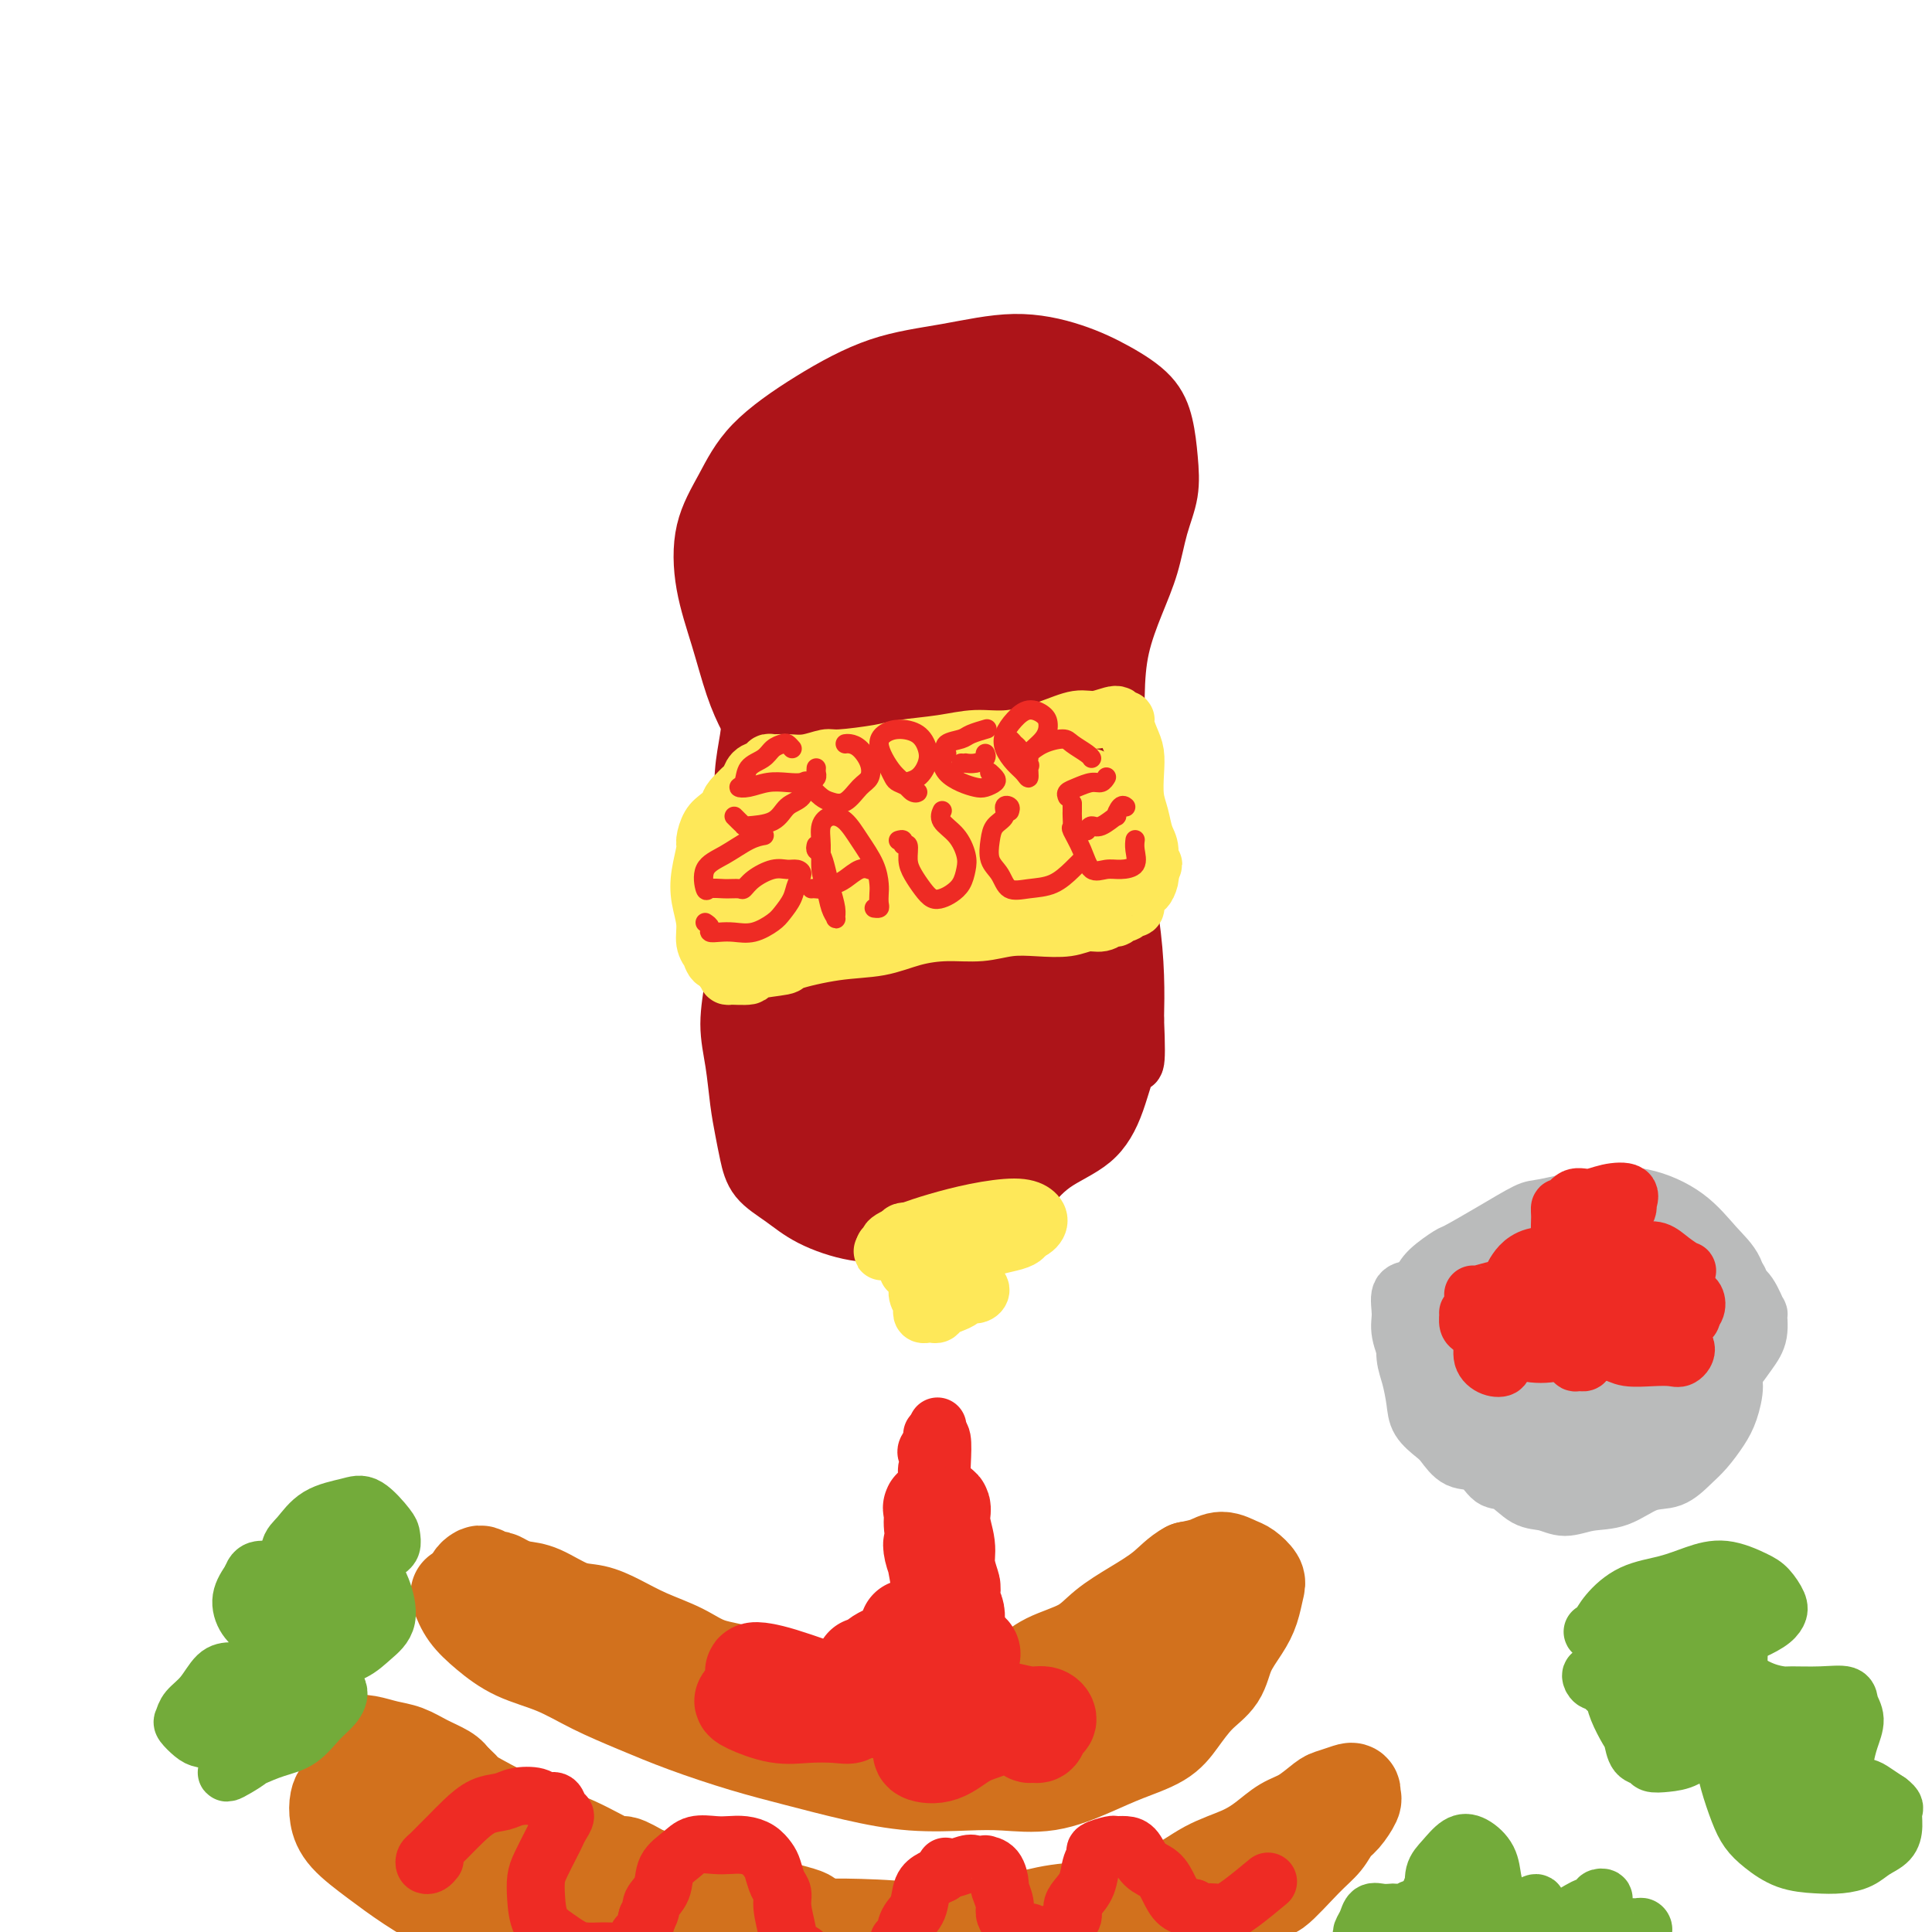 <svg viewBox='0 0 400 400' version='1.1' xmlns='http://www.w3.org/2000/svg' xmlns:xlink='http://www.w3.org/1999/xlink'><g fill='none' stroke='#AD1419' stroke-width='12' stroke-linecap='round' stroke-linejoin='round'><path d='M160,157c0.155,0.228 0.310,0.456 0,0c-0.310,-0.456 -1.085,-1.597 -2,-3c-0.915,-1.403 -1.971,-3.068 -3,-5c-1.029,-1.932 -2.029,-4.131 -3,-7c-0.971,-2.869 -1.911,-6.410 -3,-10c-1.089,-3.590 -2.328,-7.231 -3,-11c-0.672,-3.769 -0.777,-7.667 0,-11c0.777,-3.333 2.434,-6.099 4,-9c1.566,-2.901 3.039,-5.935 6,-9c2.961,-3.065 7.408,-6.162 12,-9c4.592,-2.838 9.327,-5.418 14,-7c4.673,-1.582 9.282,-2.165 14,-3c4.718,-0.835 9.544,-1.923 14,-2c4.456,-0.077 8.542,0.858 12,2c3.458,1.142 6.287,2.491 9,4c2.713,1.509 5.309,3.177 7,5c1.691,1.823 2.476,3.801 3,6c0.524,2.199 0.787,4.619 1,7c0.213,2.381 0.376,4.724 0,7c-0.376,2.276 -1.292,4.487 -2,7c-0.708,2.513 -1.209,5.329 -2,8c-0.791,2.671 -1.873,5.199 -3,8c-1.127,2.801 -2.300,5.876 -3,9c-0.700,3.124 -0.927,6.298 -1,10c-0.073,3.702 0.009,7.933 0,12c-0.009,4.067 -0.107,7.971 0,12c0.107,4.029 0.421,8.183 1,12c0.579,3.817 1.425,7.297 2,11c0.575,3.703 0.879,7.629 1,11c0.121,3.371 0.061,6.185 0,9'/><path d='M235,211c0.522,12.032 -0.172,8.612 -1,9c-0.828,0.388 -1.788,4.585 -3,8c-1.212,3.415 -2.674,6.048 -5,8c-2.326,1.952 -5.514,3.222 -8,5c-2.486,1.778 -4.269,4.063 -5,5c-0.731,0.937 -0.411,0.526 -2,1c-1.589,0.474 -5.088,1.832 -8,3c-2.912,1.168 -5.236,2.147 -8,3c-2.764,0.853 -5.969,1.580 -9,2c-3.031,0.420 -5.887,0.532 -9,0c-3.113,-0.532 -6.483,-1.708 -9,-3c-2.517,-1.292 -4.180,-2.698 -6,-4c-1.820,-1.302 -3.797,-2.499 -5,-4c-1.203,-1.501 -1.633,-3.308 -2,-5c-0.367,-1.692 -0.670,-3.271 -1,-5c-0.330,-1.729 -0.688,-3.608 -1,-6c-0.312,-2.392 -0.577,-5.295 -1,-8c-0.423,-2.705 -1.003,-5.210 -1,-8c0.003,-2.790 0.588,-5.864 1,-9c0.412,-3.136 0.649,-6.332 1,-10c0.351,-3.668 0.814,-7.807 1,-12c0.186,-4.193 0.094,-8.440 0,-12c-0.094,-3.560 -0.189,-6.431 0,-9c0.189,-2.569 0.662,-4.834 1,-7c0.338,-2.166 0.542,-4.234 1,-6c0.458,-1.766 1.169,-3.230 2,-5c0.831,-1.770 1.780,-3.846 2,-5c0.220,-1.154 -0.289,-1.387 0,-2c0.289,-0.613 1.376,-1.608 2,-2c0.624,-0.392 0.783,-0.183 1,0c0.217,0.183 0.490,0.338 1,1c0.510,0.662 1.255,1.831 2,3'/><path d='M166,137c1.089,1.390 1.810,2.866 2,5c0.190,2.134 -0.151,4.925 0,9c0.151,4.075 0.794,9.434 1,16c0.206,6.566 -0.025,14.340 0,22c0.025,7.660 0.305,15.205 0,21c-0.305,5.795 -1.196,9.841 -2,13c-0.804,3.159 -1.522,5.430 -2,7c-0.478,1.570 -0.716,2.437 -1,3c-0.284,0.563 -0.613,0.822 -1,0c-0.387,-0.822 -0.832,-2.724 -1,-4c-0.168,-1.276 -0.058,-1.926 0,-4c0.058,-2.074 0.064,-5.572 0,-10c-0.064,-4.428 -0.200,-9.786 0,-12c0.200,-2.214 0.734,-1.283 1,-6c0.266,-4.717 0.262,-15.083 1,-23c0.738,-7.917 2.217,-13.386 3,-16c0.783,-2.614 0.870,-2.375 1,-2c0.130,0.375 0.303,0.884 0,2c-0.303,1.116 -1.080,2.837 -2,6c-0.920,3.163 -1.982,7.767 -3,13c-1.018,5.233 -1.993,11.095 -3,20c-1.007,8.905 -2.047,20.854 -2,29c0.047,8.146 1.182,12.490 3,15c1.818,2.510 4.319,3.186 6,3c1.681,-0.186 2.541,-1.234 4,-3c1.459,-1.766 3.517,-4.250 5,-8c1.483,-3.750 2.392,-8.765 3,-14c0.608,-5.235 0.917,-10.690 0,-17c-0.917,-6.310 -3.058,-13.475 -5,-19c-1.942,-5.525 -3.686,-9.409 -5,-11c-1.314,-1.591 -2.200,-0.890 -3,1c-0.800,1.890 -1.514,4.969 -2,9c-0.486,4.031 -0.743,9.016 -1,14'/><path d='M163,196c-0.440,6.762 -0.039,12.168 1,18c1.039,5.832 2.717,12.090 5,16c2.283,3.910 5.170,5.470 8,6c2.830,0.530 5.604,0.028 8,-1c2.396,-1.028 4.413,-2.582 6,-5c1.587,-2.418 2.742,-5.701 3,-9c0.258,-3.299 -0.383,-6.616 -2,-10c-1.617,-3.384 -4.210,-6.837 -7,-10c-2.790,-3.163 -5.779,-6.036 -8,-7c-2.221,-0.964 -3.676,-0.017 -5,3c-1.324,3.017 -2.519,8.105 -3,13c-0.481,4.895 -0.250,9.599 1,14c1.250,4.401 3.518,8.501 6,11c2.482,2.499 5.176,3.398 8,4c2.824,0.602 5.776,0.907 7,1c1.224,0.093 0.719,-0.026 2,-1c1.281,-0.974 4.349,-2.804 6,-5c1.651,-2.196 1.884,-4.757 2,-8c0.116,-3.243 0.113,-7.167 -1,-11c-1.113,-3.833 -3.336,-7.574 -6,-10c-2.664,-2.426 -5.768,-3.537 -8,-4c-2.232,-0.463 -3.590,-0.278 -5,2c-1.410,2.278 -2.870,6.647 -4,11c-1.130,4.353 -1.928,8.688 -2,13c-0.072,4.312 0.583,8.602 2,12c1.417,3.398 3.597,5.905 6,7c2.403,1.095 5.030,0.779 8,0c2.970,-0.779 6.282,-2.021 9,-4c2.718,-1.979 4.842,-4.695 6,-7c1.158,-2.305 1.350,-4.197 1,-7c-0.350,-2.803 -1.243,-6.515 -3,-9c-1.757,-2.485 -4.379,-3.742 -7,-5'/><path d='M197,214c-2.248,-1.195 -4.369,-1.684 -7,-1c-2.631,0.684 -5.773,2.540 -8,5c-2.227,2.460 -3.538,5.524 -5,9c-1.462,3.476 -3.074,7.365 -4,11c-0.926,3.635 -1.165,7.017 0,9c1.165,1.983 3.733,2.566 6,3c2.267,0.434 4.233,0.718 7,0c2.767,-0.718 6.335,-2.438 9,-4c2.665,-1.562 4.427,-2.967 6,-5c1.573,-2.033 2.955,-4.693 3,-7c0.045,-2.307 -1.249,-4.262 -3,-6c-1.751,-1.738 -3.961,-3.260 -6,-4c-2.039,-0.740 -3.907,-0.697 -6,0c-2.093,0.697 -4.411,2.048 -6,4c-1.589,1.952 -2.449,4.506 -3,7c-0.551,2.494 -0.793,4.929 0,7c0.793,2.071 2.622,3.778 5,5c2.378,1.222 5.306,1.961 8,2c2.694,0.039 5.154,-0.620 8,-2c2.846,-1.380 6.078,-3.480 9,-6c2.922,-2.520 5.536,-5.460 7,-8c1.464,-2.540 1.780,-4.681 2,-7c0.220,-2.319 0.343,-4.815 0,-6c-0.343,-1.185 -1.153,-1.058 -2,-1c-0.847,0.058 -1.732,0.049 -3,1c-1.268,0.951 -2.919,2.863 -4,4c-1.081,1.137 -1.594,1.498 -2,2c-0.406,0.502 -0.707,1.145 0,1c0.707,-0.145 2.421,-1.077 4,-3c1.579,-1.923 3.023,-4.835 4,-8c0.977,-3.165 1.489,-6.582 2,-10'/><path d='M218,206c1.143,-5.048 0.999,-8.669 0,-13c-0.999,-4.331 -2.854,-9.371 -4,-14c-1.146,-4.629 -1.583,-8.847 -2,-11c-0.417,-2.153 -0.814,-2.241 -1,-2c-0.186,0.241 -0.162,0.812 0,3c0.162,2.188 0.464,5.993 1,10c0.536,4.007 1.308,8.215 2,13c0.692,4.785 1.304,10.146 2,15c0.696,4.854 1.477,9.199 2,12c0.523,2.801 0.789,4.056 1,5c0.211,0.944 0.368,1.575 0,2c-0.368,0.425 -1.262,0.643 -2,0c-0.738,-0.643 -1.322,-2.146 -2,-4c-0.678,-1.854 -1.451,-4.060 -2,-8c-0.549,-3.940 -0.874,-9.616 -1,-15c-0.126,-5.384 -0.054,-10.476 0,-13c0.054,-2.524 0.088,-2.481 1,-5c0.912,-2.519 2.700,-7.601 4,-10c1.300,-2.399 2.112,-2.116 3,-1c0.888,1.116 1.852,3.064 3,6c1.148,2.936 2.481,6.859 3,11c0.519,4.141 0.224,8.498 0,13c-0.224,4.502 -0.377,9.147 -1,13c-0.623,3.853 -1.715,6.913 -3,9c-1.285,2.087 -2.764,3.199 -4,4c-1.236,0.801 -2.230,1.289 -3,1c-0.770,-0.289 -1.317,-1.355 -2,-3c-0.683,-1.645 -1.501,-3.869 -2,-7c-0.499,-3.131 -0.680,-7.169 -1,-12c-0.320,-4.831 -0.778,-10.454 0,-16c0.778,-5.546 2.794,-11.013 5,-14c2.206,-2.987 4.603,-3.493 7,-4'/><path d='M222,171c1.762,0.071 2.668,2.250 4,5c1.332,2.750 3.090,6.072 4,10c0.910,3.928 0.972,8.462 1,13c0.028,4.538 0.022,9.080 -1,13c-1.022,3.920 -3.060,7.216 -5,10c-1.940,2.784 -3.783,5.054 -5,6c-1.217,0.946 -1.808,0.567 -3,0c-1.192,-0.567 -2.985,-1.323 -4,-3c-1.015,-1.677 -1.253,-4.276 -2,-8c-0.747,-3.724 -2.002,-8.574 -3,-15c-0.998,-6.426 -1.738,-14.428 -2,-22c-0.262,-7.572 -0.045,-14.712 1,-19c1.045,-4.288 2.917,-5.722 4,-6c1.083,-0.278 1.378,0.600 2,3c0.622,2.400 1.570,6.323 2,11c0.430,4.677 0.341,10.107 0,15c-0.341,4.893 -0.934,9.247 -2,14c-1.066,4.753 -2.606,9.905 -5,13c-2.394,3.095 -5.641,4.134 -8,5c-2.359,0.866 -3.830,1.560 -5,1c-1.170,-0.560 -2.038,-2.376 -3,-5c-0.962,-2.624 -2.019,-6.058 -3,-11c-0.981,-4.942 -1.885,-11.392 -2,-20c-0.115,-8.608 0.559,-19.373 2,-28c1.441,-8.627 3.650,-15.117 6,-19c2.350,-3.883 4.841,-5.159 7,-5c2.159,0.159 3.984,1.753 5,5c1.016,3.247 1.221,8.149 1,13c-0.221,4.851 -0.867,9.652 -2,15c-1.133,5.348 -2.752,11.242 -5,16c-2.248,4.758 -5.124,8.379 -8,12'/><path d='M193,190c-3.354,5.870 -5.241,6.545 -7,7c-1.759,0.455 -3.392,0.689 -4,0c-0.608,-0.689 -0.193,-2.302 0,-5c0.193,-2.698 0.164,-6.480 0,-12c-0.164,-5.520 -0.464,-12.779 0,-21c0.464,-8.221 1.693,-17.406 4,-24c2.307,-6.594 5.692,-10.598 8,-12c2.308,-1.402 3.540,-0.204 4,0c0.460,0.204 0.150,-0.587 1,1c0.850,1.587 2.861,5.553 4,10c1.139,4.447 1.406,9.374 1,15c-0.406,5.626 -1.485,11.951 -3,18c-1.515,6.049 -3.467,11.821 -6,17c-2.533,5.179 -5.646,9.763 -8,13c-2.354,3.237 -3.950,5.127 -5,6c-1.050,0.873 -1.556,0.729 -2,0c-0.444,-0.729 -0.826,-2.043 -1,-5c-0.174,-2.957 -0.139,-7.556 0,-13c0.139,-5.444 0.383,-11.732 1,-20c0.617,-8.268 1.606,-18.517 4,-26c2.394,-7.483 6.194,-12.198 10,-14c3.806,-1.802 7.617,-0.689 9,0c1.383,0.689 0.338,0.953 1,2c0.662,1.047 3.032,2.878 4,6c0.968,3.122 0.535,7.535 0,12c-0.535,4.465 -1.170,8.981 -3,14c-1.830,5.019 -4.855,10.539 -8,15c-3.145,4.461 -6.411,7.863 -8,9c-1.589,1.137 -1.500,0.011 -3,1c-1.500,0.989 -4.587,4.094 -7,5c-2.413,0.906 -4.152,-0.386 -5,-2c-0.848,-1.614 -0.805,-3.550 -1,-7c-0.195,-3.450 -0.627,-8.414 0,-14c0.627,-5.586 2.314,-11.793 4,-18'/><path d='M177,148c2.532,-7.449 6.860,-10.072 11,-11c4.140,-0.928 8.090,-0.162 11,2c2.910,2.162 4.781,5.721 6,10c1.219,4.279 1.786,9.280 2,11c0.214,1.720 0.075,0.160 0,4c-0.075,3.840 -0.087,13.080 -1,20c-0.913,6.920 -2.728,11.518 -5,16c-2.272,4.482 -5.002,8.847 -7,12c-1.998,3.153 -3.265,5.094 -4,6c-0.735,0.906 -0.939,0.778 -1,0c-0.061,-0.778 0.019,-2.205 0,-5c-0.019,-2.795 -0.139,-6.957 0,-12c0.139,-5.043 0.537,-10.965 1,-19c0.463,-8.035 0.991,-18.181 2,-26c1.009,-7.819 2.499,-13.310 3,-16c0.501,-2.690 0.014,-2.578 1,-4c0.986,-1.422 3.447,-4.377 5,-5c1.553,-0.623 2.199,1.085 3,4c0.801,2.915 1.755,7.036 2,12c0.245,4.964 -0.221,10.770 0,17c0.221,6.230 1.130,12.882 1,19c-0.130,6.118 -1.299,11.701 -2,15c-0.701,3.299 -0.934,4.315 -1,5c-0.066,0.685 0.036,1.039 0,1c-0.036,-0.039 -0.210,-0.471 0,-1c0.210,-0.529 0.804,-1.154 1,-3c0.196,-1.846 -0.007,-4.914 0,-9c0.007,-4.086 0.222,-9.191 0,-16c-0.222,-6.809 -0.881,-15.321 -1,-25c-0.119,-9.679 0.302,-20.524 1,-27c0.698,-6.476 1.672,-8.581 3,-10c1.328,-1.419 3.012,-2.151 4,-2c0.988,0.151 1.282,1.186 2,4c0.718,2.814 1.859,7.407 3,12'/><path d='M217,127c1.384,5.226 2.344,10.291 3,16c0.656,5.709 1.007,12.064 1,17c-0.007,4.936 -0.372,8.455 -1,11c-0.628,2.545 -1.519,4.118 -2,5c-0.481,0.882 -0.551,1.073 -1,1c-0.449,-0.073 -1.276,-0.410 -2,-2c-0.724,-1.590 -1.346,-4.433 -2,-8c-0.654,-3.567 -1.341,-7.856 -2,-14c-0.659,-6.144 -1.289,-14.142 -1,-21c0.289,-6.858 1.498,-12.578 2,-16c0.502,-3.422 0.296,-4.548 1,-7c0.704,-2.452 2.317,-6.231 3,-8c0.683,-1.769 0.436,-1.529 1,-2c0.564,-0.471 1.938,-1.652 3,-1c1.062,0.652 1.812,3.138 2,7c0.188,3.862 -0.185,9.101 0,15c0.185,5.899 0.929,12.456 0,19c-0.929,6.544 -3.532,13.073 -5,18c-1.468,4.927 -1.801,8.251 -2,10c-0.199,1.749 -0.265,1.921 0,2c0.265,0.079 0.863,0.064 1,0c0.137,-0.064 -0.185,-0.178 0,-1c0.185,-0.822 0.876,-2.351 1,-5c0.124,-2.649 -0.320,-6.418 0,-11c0.320,-4.582 1.404,-9.975 2,-17c0.596,-7.025 0.706,-15.680 2,-23c1.294,-7.320 3.773,-13.306 5,-16c1.227,-2.694 1.201,-2.096 2,-2c0.799,0.096 2.422,-0.310 3,0c0.578,0.310 0.110,1.338 0,3c-0.110,1.662 0.139,3.959 0,7c-0.139,3.041 -0.666,6.825 -1,8c-0.334,1.175 -0.474,-0.261 -1,2c-0.526,2.261 -1.436,8.217 -3,12c-1.564,3.783 -3.782,5.391 -6,7'/><path d='M220,133c-2.331,3.768 -3.157,2.686 -4,2c-0.843,-0.686 -1.703,-0.978 -2,-2c-0.297,-1.022 -0.030,-2.776 0,-5c0.030,-2.224 -0.178,-4.920 0,-8c0.178,-3.080 0.741,-6.544 2,-11c1.259,-4.456 3.213,-9.903 5,-14c1.787,-4.097 3.407,-6.844 5,-8c1.593,-1.156 3.160,-0.721 4,0c0.840,0.721 0.952,1.727 1,4c0.048,2.273 0.031,5.811 0,9c-0.031,3.189 -0.076,6.027 -1,9c-0.924,2.973 -2.726,6.080 -5,9c-2.274,2.920 -5.018,5.652 -8,8c-2.982,2.348 -6.202,4.312 -9,5c-2.798,0.688 -5.175,0.100 -7,0c-1.825,-0.100 -3.098,0.289 -4,-1c-0.902,-1.289 -1.433,-4.256 -2,-7c-0.567,-2.744 -1.169,-5.265 -1,-9c0.169,-3.735 1.111,-8.686 3,-13c1.889,-4.314 4.727,-7.992 8,-11c3.273,-3.008 6.982,-5.345 10,-7c3.018,-1.655 5.344,-2.626 7,-2c1.656,0.626 2.640,2.851 3,5c0.360,2.149 0.095,4.223 0,5c-0.095,0.777 -0.020,0.258 -1,2c-0.980,1.742 -3.014,5.745 -5,9c-1.986,3.255 -3.925,5.762 -7,9c-3.075,3.238 -7.288,7.207 -12,10c-4.712,2.793 -9.923,4.408 -14,6c-4.077,1.592 -7.021,3.159 -10,4c-2.979,0.841 -5.994,0.954 -8,0c-2.006,-0.954 -3.003,-2.977 -4,-5'/><path d='M164,126c-0.638,-2.165 -0.234,-5.079 1,-8c1.234,-2.921 3.296,-5.849 4,-7c0.704,-1.151 0.050,-0.525 2,-3c1.950,-2.475 6.505,-8.052 11,-12c4.495,-3.948 8.929,-6.267 13,-8c4.071,-1.733 7.780,-2.882 11,-3c3.220,-0.118 5.951,0.793 7,2c1.049,1.207 0.417,2.711 0,5c-0.417,2.289 -0.618,5.363 -2,8c-1.382,2.637 -3.945,4.835 -7,7c-3.055,2.165 -6.604,4.295 -11,7c-4.396,2.705 -9.641,5.983 -14,8c-4.359,2.017 -7.833,2.771 -11,3c-3.167,0.229 -6.027,-0.069 -8,-1c-1.973,-0.931 -3.059,-2.496 -3,-5c0.059,-2.504 1.265,-5.948 3,-10c1.735,-4.052 4.001,-8.711 7,-13c2.999,-4.289 6.732,-8.208 11,-11c4.268,-2.792 9.072,-4.459 13,-5c3.928,-0.541 6.981,0.042 9,1c2.019,0.958 3.005,2.291 4,4c0.995,1.709 1.999,3.795 1,7c-0.999,3.205 -4.000,7.528 -5,9c-1.000,1.472 0.002,0.094 -1,1c-1.002,0.906 -4.008,4.096 -8,7c-3.992,2.904 -8.971,5.522 -14,8c-5.029,2.478 -10.107,4.818 -14,6c-3.893,1.182 -6.600,1.207 -9,1c-2.400,-0.207 -4.494,-0.647 -6,-2c-1.506,-1.353 -2.424,-3.620 -2,-6c0.424,-2.380 2.191,-4.871 5,-8c2.809,-3.129 6.660,-6.894 11,-10c4.340,-3.106 9.170,-5.553 14,-8'/><path d='M176,90c5.945,-3.429 8.308,-3.000 11,-3c2.692,-0.000 5.712,-0.429 8,0c2.288,0.429 3.845,1.717 5,3c1.155,1.283 1.907,2.560 2,4c0.093,1.440 -0.474,3.043 -2,5c-1.526,1.957 -4.012,4.267 -7,6c-2.988,1.733 -6.479,2.887 -10,4c-3.521,1.113 -7.072,2.183 -10,3c-2.928,0.817 -5.234,1.380 -7,1c-1.766,-0.380 -2.991,-1.705 -4,-3c-1.009,-1.295 -1.801,-2.561 -1,-5c0.801,-2.439 3.194,-6.050 6,-9c2.806,-2.950 6.024,-5.238 10,-8c3.976,-2.762 8.710,-6.000 13,-8c4.290,-2.000 8.137,-2.764 11,-3c2.863,-0.236 4.743,0.057 7,1c2.257,0.943 4.892,2.537 6,5c1.108,2.463 0.689,5.795 0,9c-0.689,3.205 -1.649,6.285 -4,9c-2.351,2.715 -6.094,5.066 -10,8c-3.906,2.934 -7.977,6.450 -12,9c-4.023,2.550 -8.000,4.133 -11,5c-3.000,0.867 -5.023,1.018 -7,1c-1.977,-0.018 -3.907,-0.207 -5,-1c-1.093,-0.793 -1.350,-2.192 -1,-4c0.350,-1.808 1.306,-4.026 3,-7c1.694,-2.974 4.125,-6.703 7,-10c2.875,-3.297 6.193,-6.162 10,-8c3.807,-1.838 8.102,-2.649 11,-3c2.898,-0.351 4.399,-0.243 5,1c0.601,1.243 0.300,3.622 0,6'/><path d='M200,98c-0.670,2.771 -2.344,6.699 -4,11c-1.656,4.301 -3.292,8.975 -7,14c-3.708,5.025 -9.487,10.400 -12,13c-2.513,2.600 -1.761,2.423 -3,4c-1.239,1.577 -4.468,4.908 -7,7c-2.532,2.092 -4.366,2.946 -5,3c-0.634,0.054 -0.069,-0.691 0,-1c0.069,-0.309 -0.359,-0.182 0,-1c0.359,-0.818 1.504,-2.582 3,-5c1.496,-2.418 3.344,-5.490 5,-9c1.656,-3.510 3.119,-7.459 5,-11c1.881,-3.541 4.181,-6.675 6,-9c1.819,-2.325 3.159,-3.842 5,-4c1.841,-0.158 4.183,1.043 5,2c0.817,0.957 0.108,1.670 0,3c-0.108,1.330 0.385,3.276 0,5c-0.385,1.724 -1.650,3.226 -3,5c-1.350,1.774 -2.786,3.822 -5,5c-2.214,1.178 -5.205,1.487 -8,2c-2.795,0.513 -5.394,1.229 -8,1c-2.606,-0.229 -5.218,-1.402 -7,-3c-1.782,-1.598 -2.732,-3.620 -3,-6c-0.268,-2.380 0.148,-5.117 0,-6c-0.148,-0.883 -0.858,0.089 0,-2c0.858,-2.089 3.285,-7.240 6,-12c2.715,-4.760 5.720,-9.131 9,-12c3.280,-2.869 6.836,-4.238 10,-5c3.164,-0.762 5.935,-0.917 8,0c2.065,0.917 3.422,2.908 4,5c0.578,2.092 0.376,4.287 0,7c-0.376,2.713 -0.925,5.944 -3,9c-2.075,3.056 -5.674,5.938 -9,9c-3.326,3.062 -6.379,6.303 -10,9c-3.621,2.697 -7.811,4.848 -12,7'/><path d='M160,133c-6.078,4.366 -5.771,2.782 -6,2c-0.229,-0.782 -0.992,-0.763 -1,-2c-0.008,-1.237 0.739,-3.729 2,-6c1.261,-2.271 3.034,-4.322 5,-7c1.966,-2.678 4.124,-5.985 7,-9c2.876,-3.015 6.469,-5.739 10,-7c3.531,-1.261 6.999,-1.060 9,0c2.001,1.060 2.535,2.980 3,5c0.465,2.020 0.859,4.142 1,5c0.141,0.858 0.027,0.453 -1,2c-1.027,1.547 -2.967,5.044 -5,8c-2.033,2.956 -4.160,5.369 -7,8c-2.840,2.631 -6.393,5.479 -9,7c-2.607,1.521 -4.269,1.714 -6,2c-1.731,0.286 -3.533,0.667 -5,0c-1.467,-0.667 -2.600,-2.380 -3,-4c-0.400,-1.620 -0.069,-3.147 0,-6c0.069,-2.853 -0.125,-7.031 1,-11c1.125,-3.969 3.569,-7.729 7,-11c3.431,-3.271 7.848,-6.054 11,-7c3.152,-0.946 5.040,-0.054 7,1c1.960,1.054 3.991,2.271 5,4c1.009,1.729 0.996,3.970 1,6c0.004,2.030 0.025,3.850 -1,6c-1.025,2.150 -3.094,4.631 -5,6c-1.906,1.369 -3.647,1.628 -5,2c-1.353,0.372 -2.317,0.859 -3,0c-0.683,-0.859 -1.086,-3.064 -1,-5c0.086,-1.936 0.662,-3.601 1,-5c0.338,-1.399 0.437,-2.530 1,-3c0.563,-0.470 1.589,-0.277 2,0c0.411,0.277 0.205,0.639 0,1'/><path d='M175,115c0.500,-2.000 0.250,-1.000 0,0'/></g>
<g fill='none' stroke='#FEE859' stroke-width='12' stroke-linecap='round' stroke-linejoin='round'><path d='M188,263c0.422,-0.286 0.844,-0.572 1,-1c0.156,-0.428 0.046,-0.998 0,-1c-0.046,-0.002 -0.027,0.566 0,1c0.027,0.434 0.064,0.736 0,1c-0.064,0.264 -0.227,0.490 0,1c0.227,0.510 0.845,1.303 1,2c0.155,0.697 -0.152,1.297 0,2c0.152,0.703 0.761,1.509 1,2c0.239,0.491 0.106,0.668 0,1c-0.106,0.332 -0.184,0.818 0,1c0.184,0.182 0.629,0.060 1,0c0.371,-0.060 0.667,-0.057 1,0c0.333,0.057 0.704,0.169 1,0c0.296,-0.169 0.516,-0.619 1,-1c0.484,-0.381 1.230,-0.694 2,-1c0.770,-0.306 1.562,-0.607 2,-1c0.438,-0.393 0.521,-0.879 1,-1c0.479,-0.121 1.354,0.122 2,0c0.646,-0.122 1.063,-0.608 1,-1c-0.063,-0.392 -0.605,-0.690 -1,-1c-0.395,-0.310 -0.642,-0.632 -1,-1c-0.358,-0.368 -0.825,-0.784 -1,-1c-0.175,-0.216 -0.057,-0.233 0,-1c0.057,-0.767 0.054,-2.283 0,-3c-0.054,-0.717 -0.158,-0.633 0,-1c0.158,-0.367 0.579,-1.183 1,-2'/><path d='M201,257c0.085,-1.701 1.297,-0.954 2,-1c0.703,-0.046 0.896,-0.884 1,-1c0.104,-0.116 0.119,0.490 0,1c-0.119,0.510 -0.373,0.925 -1,1c-0.627,0.075 -1.628,-0.190 -2,0c-0.372,0.190 -0.115,0.836 -1,1c-0.885,0.164 -2.912,-0.154 -4,0c-1.088,0.154 -1.236,0.779 -2,1c-0.764,0.221 -2.145,0.037 -3,0c-0.855,-0.037 -1.183,0.074 -1,0c0.183,-0.074 0.876,-0.334 1,0c0.124,0.334 -0.320,1.260 0,2c0.320,0.740 1.405,1.294 2,2c0.595,0.706 0.699,1.564 1,2c0.301,0.436 0.800,0.452 1,1c0.200,0.548 0.102,1.629 0,2c-0.102,0.371 -0.208,0.031 0,0c0.208,-0.031 0.732,0.247 1,0c0.268,-0.247 0.282,-1.017 0,-2c-0.282,-0.983 -0.861,-2.177 -1,-3c-0.139,-0.823 0.161,-1.274 0,-2c-0.161,-0.726 -0.782,-1.725 -1,-2c-0.218,-0.275 -0.031,0.175 0,0c0.031,-0.175 -0.092,-0.974 0,-1c0.092,-0.026 0.400,0.722 0,1c-0.400,0.278 -1.509,0.085 -2,0c-0.491,-0.085 -0.363,-0.061 -1,0c-0.637,0.061 -2.039,0.160 -3,0c-0.961,-0.160 -1.480,-0.580 -2,-1'/><path d='M186,258c-1.245,-0.251 -0.357,-0.379 0,-1c0.357,-0.621 0.184,-1.737 1,-2c0.816,-0.263 2.620,0.325 4,0c1.380,-0.325 2.335,-1.562 4,-2c1.665,-0.438 4.041,-0.076 6,0c1.959,0.076 3.501,-0.134 5,0c1.499,0.134 2.953,0.613 4,1c1.047,0.387 1.686,0.682 2,1c0.314,0.318 0.304,0.660 0,1c-0.304,0.340 -0.901,0.680 -2,1c-1.099,0.320 -2.699,0.622 -4,1c-1.301,0.378 -2.303,0.833 -4,1c-1.697,0.167 -4.088,0.046 -6,0c-1.912,-0.046 -3.344,-0.015 -5,0c-1.656,0.015 -3.535,0.016 -5,0c-1.465,-0.016 -2.516,-0.050 -3,0c-0.484,0.050 -0.402,0.182 0,0c0.402,-0.182 1.124,-0.680 2,-1c0.876,-0.320 1.908,-0.464 3,-1c1.092,-0.536 2.246,-1.465 4,-2c1.754,-0.535 4.109,-0.676 6,-1c1.891,-0.324 3.319,-0.830 5,-1c1.681,-0.170 3.614,-0.004 5,0c1.386,0.004 2.225,-0.153 3,0c0.775,0.153 1.485,0.616 2,1c0.515,0.384 0.833,0.690 0,1c-0.833,0.310 -2.819,0.623 -4,1c-1.181,0.377 -1.557,0.819 -2,1c-0.443,0.181 -0.954,0.100 -2,0c-1.046,-0.100 -2.628,-0.219 -5,0c-2.372,0.219 -5.535,0.777 -8,1c-2.465,0.223 -4.233,0.112 -6,0'/><path d='M186,258c-4.584,0.499 -2.544,0.247 -2,0c0.544,-0.247 -0.410,-0.487 0,-1c0.410,-0.513 2.183,-1.298 4,-2c1.817,-0.702 3.679,-1.321 6,-2c2.321,-0.679 5.101,-1.419 8,-2c2.899,-0.581 5.916,-1.005 8,-1c2.084,0.005 3.234,0.439 4,1c0.766,0.561 1.147,1.250 1,2c-0.147,0.750 -0.821,1.560 -2,2c-1.179,0.440 -2.863,0.510 -5,1c-2.137,0.490 -4.727,1.399 -7,2c-2.273,0.601 -4.227,0.892 -6,1c-1.773,0.108 -3.364,0.031 -4,0c-0.636,-0.031 -0.318,-0.015 0,0'/><path d='M150,200c-0.147,0.308 -0.294,0.615 0,1c0.294,0.385 1.030,0.846 1,1c-0.030,0.154 -0.824,0.001 0,0c0.824,-0.001 3.266,0.150 4,0c0.734,-0.150 -0.242,-0.603 1,-1c1.242,-0.397 4.700,-0.740 6,-1c1.300,-0.260 0.442,-0.438 2,-1c1.558,-0.562 5.531,-1.509 9,-2c3.469,-0.491 6.432,-0.528 9,-1c2.568,-0.472 4.740,-1.381 7,-2c2.260,-0.619 4.607,-0.949 7,-1c2.393,-0.051 4.832,0.179 7,0c2.168,-0.179 4.065,-0.765 6,-1c1.935,-0.235 3.909,-0.120 6,0c2.091,0.120 4.301,0.243 6,0c1.699,-0.243 2.889,-0.854 4,-1c1.111,-0.146 2.143,0.172 3,0c0.857,-0.172 1.539,-0.835 2,-1c0.461,-0.165 0.702,0.167 1,0c0.298,-0.167 0.655,-0.833 1,-1c0.345,-0.167 0.680,0.164 1,0c0.320,-0.164 0.625,-0.822 1,-1c0.375,-0.178 0.821,0.126 1,0c0.179,-0.126 0.090,-0.681 0,-1c-0.090,-0.319 -0.182,-0.403 0,-1c0.182,-0.597 0.636,-1.706 1,-2c0.364,-0.294 0.636,0.229 1,0c0.364,-0.229 0.818,-1.208 1,-2c0.182,-0.792 0.091,-1.396 0,-2'/><path d='M238,180c1.534,-1.781 0.369,-0.733 0,-1c-0.369,-0.267 0.059,-1.849 0,-3c-0.059,-1.151 -0.603,-1.873 -1,-3c-0.397,-1.127 -0.645,-2.661 -1,-4c-0.355,-1.339 -0.817,-2.485 -1,-4c-0.183,-1.515 -0.086,-3.401 0,-5c0.086,-1.599 0.163,-2.910 0,-4c-0.163,-1.090 -0.566,-1.957 -1,-3c-0.434,-1.043 -0.899,-2.261 -1,-3c-0.101,-0.739 0.162,-0.998 0,-1c-0.162,-0.002 -0.749,0.254 -1,0c-0.251,-0.254 -0.165,-1.017 -1,-1c-0.835,0.017 -2.591,0.813 -4,1c-1.409,0.187 -2.470,-0.234 -4,0c-1.530,0.234 -3.530,1.123 -6,2c-2.470,0.877 -5.412,1.740 -8,2c-2.588,0.260 -4.823,-0.084 -7,0c-2.177,0.084 -4.297,0.596 -7,1c-2.703,0.404 -5.990,0.701 -8,1c-2.010,0.299 -2.743,0.602 -5,1c-2.257,0.398 -6.037,0.891 -8,1c-1.963,0.109 -2.109,-0.168 -3,0c-0.891,0.168 -2.528,0.780 -4,1c-1.472,0.220 -2.779,0.047 -4,0c-1.221,-0.047 -2.355,0.033 -3,0c-0.645,-0.033 -0.802,-0.178 -1,0c-0.198,0.178 -0.437,0.680 -1,1c-0.563,0.320 -1.450,0.457 -2,1c-0.550,0.543 -0.763,1.492 -1,2c-0.237,0.508 -0.496,0.574 -1,1c-0.504,0.426 -1.252,1.213 -2,2'/><path d='M152,165c-1.371,1.435 -0.797,1.523 -1,2c-0.203,0.477 -1.182,1.344 -2,2c-0.818,0.656 -1.474,1.101 -2,2c-0.526,0.899 -0.921,2.253 -1,3c-0.079,0.747 0.160,0.889 0,2c-0.160,1.111 -0.718,3.192 -1,5c-0.282,1.808 -0.287,3.344 0,5c0.287,1.656 0.864,3.434 1,5c0.136,1.566 -0.171,2.921 0,4c0.171,1.079 0.820,1.882 1,2c0.180,0.118 -0.109,-0.449 0,0c0.109,0.449 0.617,1.913 1,2c0.383,0.087 0.642,-1.205 1,-2c0.358,-0.795 0.816,-1.095 1,-2c0.184,-0.905 0.095,-2.417 0,-4c-0.095,-1.583 -0.194,-3.237 0,-5c0.194,-1.763 0.683,-3.634 1,-6c0.317,-2.366 0.463,-5.226 1,-7c0.537,-1.774 1.463,-2.461 2,-3c0.537,-0.539 0.683,-0.931 1,-1c0.317,-0.069 0.804,0.185 1,1c0.196,0.815 0.101,2.191 0,4c-0.101,1.809 -0.209,4.052 0,6c0.209,1.948 0.735,3.601 1,5c0.265,1.399 0.270,2.542 0,4c-0.270,1.458 -0.816,3.229 -1,3c-0.184,-0.229 -0.005,-2.459 0,-3c0.005,-0.541 -0.164,0.608 0,0c0.164,-0.608 0.659,-2.971 1,-5c0.341,-2.029 0.526,-3.722 1,-6c0.474,-2.278 1.237,-5.139 2,-8'/><path d='M160,170c0.558,-5.002 -0.046,-6.506 0,-8c0.046,-1.494 0.742,-2.977 1,-3c0.258,-0.023 0.078,1.414 0,3c-0.078,1.586 -0.052,3.322 0,4c0.052,0.678 0.132,0.300 0,2c-0.132,1.700 -0.474,5.478 -1,9c-0.526,3.522 -1.236,6.787 -2,10c-0.764,3.213 -1.580,6.375 -2,8c-0.420,1.625 -0.442,1.712 0,2c0.442,0.288 1.349,0.778 2,0c0.651,-0.778 1.045,-2.825 2,-5c0.955,-2.175 2.471,-4.479 4,-7c1.529,-2.521 3.072,-5.261 4,-8c0.928,-2.739 1.240,-5.477 2,-8c0.760,-2.523 1.969,-4.829 2,-5c0.031,-0.171 -1.114,1.794 -2,4c-0.886,2.206 -1.511,4.653 -2,7c-0.489,2.347 -0.842,4.594 -1,7c-0.158,2.406 -0.122,4.971 0,7c0.122,2.029 0.329,3.521 1,4c0.671,0.479 1.806,-0.056 3,-1c1.194,-0.944 2.447,-2.296 3,-3c0.553,-0.704 0.406,-0.758 1,-2c0.594,-1.242 1.928,-3.670 3,-6c1.072,-2.330 1.883,-4.563 2,-7c0.117,-2.437 -0.460,-5.079 -1,-7c-0.540,-1.921 -1.042,-3.120 -2,-4c-0.958,-0.880 -2.373,-1.440 -4,-1c-1.627,0.440 -3.467,1.881 -5,4c-1.533,2.119 -2.759,4.917 -4,8c-1.241,3.083 -2.497,6.452 -3,9c-0.503,2.548 -0.251,4.274 0,6'/><path d='M161,189c0.202,2.764 2.208,2.173 3,2c0.792,-0.173 0.369,0.070 1,0c0.631,-0.070 2.316,-0.454 4,-1c1.684,-0.546 3.367,-1.256 5,-3c1.633,-1.744 3.217,-4.523 5,-7c1.783,-2.477 3.767,-4.654 5,-7c1.233,-2.346 1.716,-4.862 2,-7c0.284,-2.138 0.368,-3.900 0,-5c-0.368,-1.100 -1.187,-1.539 -2,-1c-0.813,0.539 -1.620,2.056 -3,4c-1.380,1.944 -3.333,4.314 -5,7c-1.667,2.686 -3.047,5.686 -4,9c-0.953,3.314 -1.480,6.940 -1,9c0.480,2.060 1.968,2.554 4,3c2.032,0.446 4.609,0.843 7,0c2.391,-0.843 4.598,-2.927 7,-5c2.402,-2.073 5.001,-4.135 7,-7c1.999,-2.865 3.400,-6.533 4,-9c0.600,-2.467 0.401,-3.733 0,-5c-0.401,-1.267 -1.003,-2.535 -2,-3c-0.997,-0.465 -2.388,-0.129 -4,1c-1.612,1.129 -3.444,3.050 -5,5c-1.556,1.950 -2.838,3.930 -4,6c-1.162,2.070 -2.206,4.230 -2,6c0.206,1.770 1.662,3.150 3,4c1.338,0.850 2.560,1.170 4,1c1.440,-0.170 3.099,-0.830 5,-2c1.901,-1.170 4.042,-2.849 6,-5c1.958,-2.151 3.731,-4.772 5,-7c1.269,-2.228 2.034,-4.061 2,-6c-0.034,-1.939 -0.867,-3.982 -2,-5c-1.133,-1.018 -2.567,-1.009 -4,-1'/><path d='M202,160c-1.791,-0.329 -3.269,1.848 -5,4c-1.731,2.152 -3.714,4.280 -5,7c-1.286,2.720 -1.875,6.033 -2,9c-0.125,2.967 0.214,5.587 1,7c0.786,1.413 2.019,1.619 4,2c1.981,0.381 4.709,0.937 7,0c2.291,-0.937 4.145,-3.366 6,-6c1.855,-2.634 3.712,-5.472 5,-8c1.288,-2.528 2.008,-4.746 2,-7c-0.008,-2.254 -0.743,-4.544 -2,-6c-1.257,-1.456 -3.034,-2.077 -4,-2c-0.966,0.077 -1.119,0.851 -2,2c-0.881,1.149 -2.489,2.671 -3,5c-0.511,2.329 0.075,5.464 0,8c-0.075,2.536 -0.811,4.473 0,6c0.811,1.527 3.169,2.645 4,3c0.831,0.355 0.136,-0.053 1,0c0.864,0.053 3.287,0.566 5,0c1.713,-0.566 2.716,-2.212 4,-4c1.284,-1.788 2.850,-3.719 4,-6c1.150,-2.281 1.884,-4.912 2,-7c0.116,-2.088 -0.385,-3.633 -1,-5c-0.615,-1.367 -1.345,-2.556 -2,-3c-0.655,-0.444 -1.234,-0.142 -2,1c-0.766,1.142 -1.718,3.125 -2,4c-0.282,0.875 0.105,0.640 0,2c-0.105,1.360 -0.701,4.313 -1,7c-0.299,2.687 -0.301,5.108 0,7c0.301,1.892 0.907,3.256 2,4c1.093,0.744 2.674,0.870 4,1c1.326,0.130 2.395,0.266 3,-1c0.605,-1.266 0.744,-3.933 1,-6c0.256,-2.067 0.628,-3.533 1,-5'/><path d='M227,173c0.193,-2.794 -0.324,-4.279 -1,-6c-0.676,-1.721 -1.509,-3.679 -2,-5c-0.491,-1.321 -0.638,-2.006 -1,-2c-0.362,0.006 -0.938,0.703 -1,2c-0.062,1.297 0.389,3.193 1,5c0.611,1.807 1.383,3.525 2,5c0.617,1.475 1.081,2.706 2,4c0.919,1.294 2.295,2.652 3,3c0.705,0.348 0.740,-0.315 1,-1c0.260,-0.685 0.745,-1.391 1,-2c0.255,-0.609 0.279,-1.119 0,-2c-0.279,-0.881 -0.863,-2.133 -1,-3c-0.137,-0.867 0.172,-1.349 0,-2c-0.172,-0.651 -0.824,-1.469 -1,-2c-0.176,-0.531 0.125,-0.774 0,-1c-0.125,-0.226 -0.674,-0.435 -1,-1c-0.326,-0.565 -0.428,-1.484 -1,-2c-0.572,-0.516 -1.615,-0.627 -2,-1c-0.385,-0.373 -0.114,-1.008 0,-1c0.114,0.008 0.069,0.657 0,1c-0.069,0.343 -0.162,0.379 0,1c0.162,0.621 0.580,1.826 1,3c0.420,1.174 0.844,2.316 1,3c0.156,0.684 0.045,0.910 0,1c-0.045,0.090 -0.022,0.045 0,0'/></g>
<g fill='none' stroke='#EE2B24' stroke-width='12' stroke-linecap='round' stroke-linejoin='round'><path d='M193,297c0.311,-0.007 0.623,-0.014 1,0c0.377,0.014 0.820,0.051 1,1c0.180,0.949 0.097,2.812 0,5c-0.097,2.188 -0.207,4.701 0,7c0.207,2.299 0.732,4.385 1,6c0.268,1.615 0.278,2.760 0,3c-0.278,0.240 -0.845,-0.427 -1,-1c-0.155,-0.573 0.102,-1.054 0,-2c-0.102,-0.946 -0.563,-2.357 -1,-4c-0.437,-1.643 -0.848,-3.519 -1,-5c-0.152,-1.481 -0.043,-2.566 0,-3c0.043,-0.434 0.022,-0.217 0,0'/></g>
<g fill='none' stroke='#D2711D' stroke-width='20' stroke-linecap='round' stroke-linejoin='round'><path d='M95,330c0.523,1.341 1.045,2.683 2,4c0.955,1.317 2.341,2.610 4,4c1.659,1.390 3.589,2.878 6,4c2.411,1.122 5.302,1.879 8,3c2.698,1.121 5.202,2.607 8,4c2.798,1.393 5.888,2.694 9,4c3.112,1.306 6.246,2.616 10,4c3.754,1.384 8.130,2.840 12,4c3.870,1.160 7.235,2.023 11,3c3.765,0.977 7.932,2.068 12,3c4.068,0.932 8.039,1.705 12,2c3.961,0.295 7.911,0.112 11,0c3.089,-0.112 5.316,-0.154 8,0c2.684,0.154 5.824,0.503 9,0c3.176,-0.503 6.390,-1.860 9,-3c2.610,-1.140 4.618,-2.064 7,-3c2.382,-0.936 5.137,-1.883 7,-3c1.863,-1.117 2.834,-2.402 4,-4c1.166,-1.598 2.525,-3.508 4,-5c1.475,-1.492 3.064,-2.567 4,-4c0.936,-1.433 1.219,-3.223 2,-5c0.781,-1.777 2.059,-3.541 3,-5c0.941,-1.459 1.543,-2.614 2,-4c0.457,-1.386 0.768,-3.003 1,-4c0.232,-0.997 0.383,-1.375 0,-2c-0.383,-0.625 -1.302,-1.499 -2,-2c-0.698,-0.501 -1.177,-0.629 -2,-1c-0.823,-0.371 -1.991,-0.984 -3,-1c-1.009,-0.016 -1.860,0.567 -3,1c-1.140,0.433 -2.570,0.717 -4,1'/><path d='M246,325c-1.934,1.023 -3.269,2.580 -5,4c-1.731,1.420 -3.857,2.702 -6,4c-2.143,1.298 -4.304,2.613 -6,4c-1.696,1.387 -2.927,2.848 -5,4c-2.073,1.152 -4.990,1.996 -7,3c-2.010,1.004 -3.115,2.167 -5,3c-1.885,0.833 -4.549,1.335 -7,2c-2.451,0.665 -4.689,1.491 -7,2c-2.311,0.509 -4.696,0.699 -7,1c-2.304,0.301 -4.528,0.712 -7,1c-2.472,0.288 -5.192,0.454 -8,0c-2.808,-0.454 -5.704,-1.528 -8,-2c-2.296,-0.472 -3.992,-0.342 -6,-1c-2.008,-0.658 -4.329,-2.105 -7,-3c-2.671,-0.895 -5.694,-1.238 -8,-2c-2.306,-0.762 -3.896,-1.942 -6,-3c-2.104,-1.058 -4.723,-1.993 -7,-3c-2.277,-1.007 -4.213,-2.087 -6,-3c-1.787,-0.913 -3.427,-1.659 -5,-2c-1.573,-0.341 -3.080,-0.278 -5,-1c-1.920,-0.722 -4.254,-2.231 -6,-3c-1.746,-0.769 -2.905,-0.798 -4,-1c-1.095,-0.202 -2.124,-0.576 -3,-1c-0.876,-0.424 -1.597,-0.896 -2,-1c-0.403,-0.104 -0.488,0.160 -1,0c-0.512,-0.160 -1.452,-0.745 -2,-1c-0.548,-0.255 -0.704,-0.182 -1,0c-0.296,0.182 -0.734,0.472 -1,1c-0.266,0.528 -0.362,1.294 0,2c0.362,0.706 1.181,1.353 2,2'/><path d='M100,331c0.599,1.199 1.598,1.696 3,3c1.402,1.304 3.209,3.415 5,5c1.791,1.585 3.568,2.644 6,4c2.432,1.356 5.520,3.008 9,4c3.480,0.992 7.353,1.322 12,2c4.647,0.678 10.066,1.702 15,2c4.934,0.298 9.381,-0.130 14,0c4.619,0.130 9.411,0.820 14,1c4.589,0.180 8.977,-0.148 13,0c4.023,0.148 7.681,0.771 11,1c3.319,0.229 6.297,0.063 9,0c2.703,-0.063 5.130,-0.024 7,0c1.870,0.024 3.184,0.033 4,0c0.816,-0.033 1.133,-0.107 2,0c0.867,0.107 2.283,0.395 3,0c0.717,-0.395 0.735,-1.471 1,-2c0.265,-0.529 0.777,-0.510 1,-1c0.223,-0.490 0.158,-1.490 0,-2c-0.158,-0.510 -0.410,-0.530 -1,-1c-0.590,-0.470 -1.517,-1.390 -2,-2c-0.483,-0.610 -0.521,-0.910 -1,-1c-0.479,-0.090 -1.400,0.030 -2,0c-0.600,-0.030 -0.881,-0.211 -1,0c-0.119,0.211 -0.078,0.813 0,1c0.078,0.187 0.193,-0.041 1,0c0.807,0.041 2.305,0.353 4,0c1.695,-0.353 3.588,-1.369 5,-2c1.412,-0.631 2.342,-0.876 3,-1c0.658,-0.124 1.042,-0.126 1,0c-0.042,0.126 -0.511,0.380 -2,1c-1.489,0.620 -3.997,1.606 -5,2c-1.003,0.394 -0.502,0.197 0,0'/><path d='M81,364c0.467,0.770 0.934,1.540 1,2c0.066,0.460 -0.269,0.610 0,1c0.269,0.390 1.141,1.020 2,2c0.859,0.980 1.704,2.312 3,3c1.296,0.688 3.043,0.733 4,1c0.957,0.267 1.126,0.755 2,1c0.874,0.245 2.454,0.245 3,0c0.546,-0.245 0.057,-0.737 0,-1c-0.057,-0.263 0.316,-0.298 0,-1c-0.316,-0.702 -1.322,-2.072 -2,-3c-0.678,-0.928 -1.027,-1.415 -2,-2c-0.973,-0.585 -2.568,-1.268 -4,-2c-1.432,-0.732 -2.699,-1.514 -4,-2c-1.301,-0.486 -2.637,-0.677 -4,-1c-1.363,-0.323 -2.755,-0.779 -4,-1c-1.245,-0.221 -2.343,-0.207 -3,0c-0.657,0.207 -0.873,0.606 -1,1c-0.127,0.394 -0.166,0.784 0,1c0.166,0.216 0.538,0.259 1,1c0.462,0.741 1.015,2.180 2,3c0.985,0.820 2.400,1.022 4,2c1.600,0.978 3.383,2.731 5,4c1.617,1.269 3.068,2.054 5,3c1.932,0.946 4.347,2.053 7,3c2.653,0.947 5.545,1.734 8,3c2.455,1.266 4.473,3.010 7,4c2.527,0.990 5.564,1.227 9,2c3.436,0.773 7.272,2.084 11,3c3.728,0.916 7.350,1.439 11,2c3.650,0.561 7.329,1.160 11,2c3.671,0.840 7.336,1.920 11,3'/><path d='M164,398c10.163,2.221 9.071,1.773 11,2c1.929,0.227 6.880,1.130 11,2c4.120,0.870 7.409,1.706 11,2c3.591,0.294 7.482,0.045 11,0c3.518,-0.045 6.662,0.114 10,0c3.338,-0.114 6.870,-0.502 10,-1c3.130,-0.498 5.856,-1.105 9,-2c3.144,-0.895 6.704,-2.077 10,-3c3.296,-0.923 6.329,-1.587 9,-3c2.671,-1.413 4.981,-3.576 6,-4c1.019,-0.424 0.748,0.891 2,0c1.252,-0.891 4.028,-3.986 6,-6c1.972,-2.014 3.141,-2.945 4,-4c0.859,-1.055 1.407,-2.234 2,-3c0.593,-0.766 1.230,-1.120 2,-2c0.770,-0.880 1.674,-2.285 2,-3c0.326,-0.715 0.073,-0.741 0,-1c-0.073,-0.259 0.035,-0.753 0,-1c-0.035,-0.247 -0.214,-0.247 -1,0c-0.786,0.247 -2.180,0.740 -3,1c-0.820,0.260 -1.066,0.285 -2,1c-0.934,0.715 -2.555,2.118 -4,3c-1.445,0.882 -2.715,1.241 -4,2c-1.285,0.759 -2.586,1.918 -4,3c-1.414,1.082 -2.940,2.087 -5,3c-2.060,0.913 -4.652,1.735 -7,3c-2.348,1.265 -4.451,2.972 -7,4c-2.549,1.028 -5.542,1.378 -8,2c-2.458,0.622 -4.380,1.517 -7,2c-2.620,0.483 -5.936,0.553 -9,1c-3.064,0.447 -5.875,1.271 -9,2c-3.125,0.729 -6.562,1.365 -10,2'/><path d='M200,400c-8.320,1.452 -7.620,0.583 -10,0c-2.380,-0.583 -7.841,-0.880 -12,-1c-4.159,-0.120 -7.018,-0.062 -11,0c-3.982,0.062 -9.088,0.126 -14,0c-4.912,-0.126 -9.630,-0.444 -14,-1c-4.370,-0.556 -8.390,-1.349 -12,-2c-3.610,-0.651 -6.809,-1.161 -10,-2c-3.191,-0.839 -6.374,-2.007 -9,-3c-2.626,-0.993 -4.696,-1.810 -7,-3c-2.304,-1.190 -4.843,-2.751 -7,-4c-2.157,-1.249 -3.933,-2.185 -5,-3c-1.067,-0.815 -1.426,-1.510 -2,-3c-0.574,-1.490 -1.365,-3.777 -2,-5c-0.635,-1.223 -1.114,-1.383 -2,-2c-0.886,-0.617 -2.177,-1.690 -3,-2c-0.823,-0.310 -1.177,0.143 -2,0c-0.823,-0.143 -2.116,-0.881 -3,-1c-0.884,-0.119 -1.358,0.382 -2,1c-0.642,0.618 -1.451,1.354 -2,2c-0.549,0.646 -0.839,1.203 -1,2c-0.161,0.797 -0.194,1.833 0,3c0.194,1.167 0.614,2.465 2,4c1.386,1.535 3.736,3.306 6,5c2.264,1.694 4.440,3.309 7,5c2.560,1.691 5.505,3.458 9,5c3.495,1.542 7.542,2.859 11,4c3.458,1.141 6.327,2.107 9,3c2.673,0.893 5.149,1.714 7,2c1.851,0.286 3.075,0.039 4,0c0.925,-0.039 1.550,0.132 2,0c0.450,-0.132 0.725,-0.566 1,-1'/><path d='M128,403c1.596,-0.180 -1.415,-1.130 -3,-2c-1.585,-0.870 -1.743,-1.661 -2,-2c-0.257,-0.339 -0.613,-0.226 -2,-1c-1.387,-0.774 -3.805,-2.436 -6,-4c-2.195,-1.564 -4.167,-3.030 -7,-5c-2.833,-1.970 -6.525,-4.444 -10,-6c-3.475,-1.556 -6.731,-2.193 -9,-3c-2.269,-0.807 -3.550,-1.783 -5,-2c-1.450,-0.217 -3.068,0.323 -4,0c-0.932,-0.323 -1.178,-1.511 -1,-2c0.178,-0.489 0.781,-0.280 1,0c0.219,0.280 0.056,0.630 0,1c-0.056,0.370 -0.005,0.761 1,1c1.005,0.239 2.963,0.326 5,1c2.037,0.674 4.154,1.936 7,3c2.846,1.064 6.423,1.931 11,3c4.577,1.069 10.154,2.340 15,3c4.846,0.660 8.962,0.707 12,1c3.038,0.293 4.999,0.830 6,1c1.001,0.170 1.041,-0.028 1,0c-0.041,0.028 -0.163,0.283 -1,0c-0.837,-0.283 -2.389,-1.102 -4,-2c-1.611,-0.898 -3.280,-1.875 -4,-2c-0.720,-0.125 -0.491,0.601 -2,0c-1.509,-0.601 -4.757,-2.528 -8,-4c-3.243,-1.472 -6.481,-2.489 -10,-4c-3.519,-1.511 -7.317,-3.516 -10,-5c-2.683,-1.484 -4.250,-2.446 -5,-3c-0.750,-0.554 -0.683,-0.701 -1,-1c-0.317,-0.299 -1.019,-0.751 -1,-1c0.019,-0.249 0.758,-0.293 1,0c0.242,0.293 -0.012,0.925 0,1c0.012,0.075 0.289,-0.407 1,0c0.711,0.407 1.855,1.704 3,3'/><path d='M97,372c1.553,1.078 2.936,1.772 5,3c2.064,1.228 4.808,2.991 9,5c4.192,2.009 9.831,4.265 15,6c5.169,1.735 9.869,2.948 14,4c4.131,1.052 7.695,1.942 12,3c4.305,1.058 9.351,2.285 12,3c2.649,0.715 2.900,0.919 3,1c0.100,0.081 0.050,0.041 0,0'/></g>
<g fill='none' stroke='#EE2B24' stroke-width='20' stroke-linecap='round' stroke-linejoin='round'><path d='M195,315c-0.420,-0.501 -0.841,-1.001 -1,-1c-0.159,0.001 -0.058,0.504 0,1c0.058,0.496 0.073,0.985 0,2c-0.073,1.015 -0.234,2.557 0,4c0.234,1.443 0.862,2.786 1,4c0.138,1.214 -0.214,2.299 0,3c0.214,0.701 0.996,1.016 1,1c0.004,-0.016 -0.769,-0.365 -1,-1c-0.231,-0.635 0.080,-1.557 0,-3c-0.080,-1.443 -0.549,-3.408 -1,-5c-0.451,-1.592 -0.882,-2.812 -1,-4c-0.118,-1.188 0.078,-2.345 0,-3c-0.078,-0.655 -0.428,-0.809 0,-1c0.428,-0.191 1.635,-0.419 2,0c0.365,0.419 -0.112,1.485 0,3c0.112,1.515 0.812,3.479 1,5c0.188,1.521 -0.135,2.598 0,4c0.135,1.402 0.727,3.127 1,4c0.273,0.873 0.227,0.894 0,1c-0.227,0.106 -0.636,0.297 -1,0c-0.364,-0.297 -0.683,-1.083 -1,-2c-0.317,-0.917 -0.633,-1.964 -1,-3c-0.367,-1.036 -0.785,-2.061 -1,-3c-0.215,-0.939 -0.226,-1.790 0,-1c0.226,0.790 0.688,3.223 1,5c0.312,1.777 0.476,2.899 1,4c0.524,1.101 1.410,2.181 2,3c0.590,0.819 0.883,1.377 1,2c0.117,0.623 0.059,1.312 0,2'/><path d='M198,336c0.337,2.486 -1.320,1.201 -2,1c-0.680,-0.201 -0.382,0.681 -1,1c-0.618,0.319 -2.150,0.075 -3,0c-0.850,-0.075 -1.017,0.018 -1,0c0.017,-0.018 0.220,-0.146 0,0c-0.220,0.146 -0.861,0.565 -1,1c-0.139,0.435 0.225,0.887 1,1c0.775,0.113 1.961,-0.111 3,0c1.039,0.111 1.929,0.558 3,1c1.071,0.442 2.321,0.879 3,1c0.679,0.121 0.787,-0.073 1,0c0.213,0.073 0.530,0.413 0,1c-0.530,0.587 -1.907,1.421 -3,2c-1.093,0.579 -1.901,0.904 -3,1c-1.099,0.096 -2.488,-0.038 -4,0c-1.512,0.038 -3.148,0.248 -4,0c-0.852,-0.248 -0.921,-0.953 -1,-1c-0.079,-0.047 -0.170,0.565 0,1c0.170,0.435 0.599,0.695 1,1c0.401,0.305 0.773,0.656 1,1c0.227,0.344 0.309,0.680 0,1c-0.309,0.320 -1.011,0.626 -2,1c-0.989,0.374 -2.267,0.818 -4,1c-1.733,0.182 -3.922,0.101 -6,0c-2.078,-0.101 -4.045,-0.222 -6,0c-1.955,0.222 -3.900,0.789 -4,1c-0.100,0.211 1.643,0.067 2,0c0.357,-0.067 -0.673,-0.056 0,0c0.673,0.056 3.049,0.159 5,0c1.951,-0.159 3.475,-0.579 5,-1'/><path d='M178,351c2.860,-0.155 4.009,-0.042 5,0c0.991,0.042 1.825,0.015 2,0c0.175,-0.015 -0.308,-0.017 -1,0c-0.692,0.017 -1.593,0.053 -3,0c-1.407,-0.053 -3.319,-0.193 -4,0c-0.681,0.193 -0.132,0.721 -1,1c-0.868,0.279 -3.153,0.310 -5,0c-1.847,-0.310 -3.256,-0.962 -4,-1c-0.744,-0.038 -0.821,0.539 -2,0c-1.179,-0.539 -3.458,-2.195 -5,-3c-1.542,-0.805 -2.346,-0.760 -3,-1c-0.654,-0.240 -1.157,-0.766 -1,-1c0.157,-0.234 0.972,-0.176 2,0c1.028,0.176 2.267,0.471 4,1c1.733,0.529 3.961,1.290 6,2c2.039,0.710 3.891,1.367 5,2c1.109,0.633 1.475,1.243 2,2c0.525,0.757 1.209,1.660 1,2c-0.209,0.340 -1.312,0.115 -3,0c-1.688,-0.115 -3.961,-0.122 -6,0c-2.039,0.122 -3.843,0.372 -6,0c-2.157,-0.372 -4.667,-1.365 -6,-2c-1.333,-0.635 -1.490,-0.913 -1,-1c0.490,-0.087 1.626,0.015 3,0c1.374,-0.015 2.984,-0.148 4,0c1.016,0.148 1.437,0.576 3,1c1.563,0.424 4.269,0.845 7,1c2.731,0.155 5.488,0.044 8,0c2.512,-0.044 4.778,-0.020 7,0c2.222,0.020 4.400,0.036 6,0c1.600,-0.036 2.623,-0.125 3,0c0.377,0.125 0.108,0.464 0,1c-0.108,0.536 -0.054,1.268 0,2'/><path d='M195,357c-0.615,1.096 -2.154,2.335 -3,3c-0.846,0.665 -1.000,0.757 -1,1c0.000,0.243 0.154,0.638 0,1c-0.154,0.362 -0.618,0.692 0,1c0.618,0.308 2.317,0.594 4,0c1.683,-0.594 3.351,-2.066 5,-3c1.649,-0.934 3.278,-1.328 5,-2c1.722,-0.672 3.536,-1.620 5,-2c1.464,-0.380 2.577,-0.191 3,0c0.423,0.191 0.154,0.384 0,1c-0.154,0.616 -0.195,1.655 0,2c0.195,0.345 0.625,-0.002 1,0c0.375,0.002 0.696,0.355 1,0c0.304,-0.355 0.593,-1.419 1,-2c0.407,-0.581 0.932,-0.681 1,-1c0.068,-0.319 -0.321,-0.859 -1,-1c-0.679,-0.141 -1.647,0.116 -3,0c-1.353,-0.116 -3.090,-0.605 -5,-1c-1.910,-0.395 -3.993,-0.694 -6,-1c-2.007,-0.306 -3.937,-0.617 -6,-1c-2.063,-0.383 -4.259,-0.838 -6,-1c-1.741,-0.162 -3.029,-0.031 -4,0c-0.971,0.031 -1.627,-0.037 -2,0c-0.373,0.037 -0.464,0.179 0,0c0.464,-0.179 1.482,-0.679 2,-1c0.518,-0.321 0.537,-0.464 1,-1c0.463,-0.536 1.371,-1.464 2,-2c0.629,-0.536 0.979,-0.680 1,-1c0.021,-0.320 -0.287,-0.818 -1,-1c-0.713,-0.182 -1.830,-0.049 -3,0c-1.170,0.049 -2.392,0.013 -3,0c-0.608,-0.013 -0.602,-0.004 -1,0c-0.398,0.004 -1.199,0.002 -2,0'/><path d='M180,345c-1.663,-0.335 -1.319,-0.174 -1,0c0.319,0.174 0.615,0.359 1,0c0.385,-0.359 0.860,-1.263 2,-2c1.140,-0.737 2.944,-1.308 4,-2c1.056,-0.692 1.365,-1.506 2,-2c0.635,-0.494 1.596,-0.668 2,-1c0.404,-0.332 0.253,-0.821 0,-1c-0.253,-0.179 -0.607,-0.048 -1,0c-0.393,0.048 -0.827,0.014 -1,0c-0.173,-0.014 -0.087,-0.007 0,0'/></g>
<g fill='none' stroke='#EE2B24' stroke-width='12' stroke-linecap='round' stroke-linejoin='round'><path d='M193,326c0.121,-0.359 0.243,-0.719 0,-1c-0.243,-0.281 -0.849,-0.484 -1,-1c-0.151,-0.516 0.155,-1.346 0,-2c-0.155,-0.654 -0.770,-1.134 -1,-2c-0.230,-0.866 -0.076,-2.120 0,-3c0.076,-0.880 0.073,-1.387 0,-2c-0.073,-0.613 -0.216,-1.331 0,-2c0.216,-0.669 0.790,-1.289 1,-2c0.210,-0.711 0.056,-1.514 0,-2c-0.056,-0.486 -0.015,-0.655 0,-1c0.015,-0.345 0.003,-0.866 0,-1c-0.003,-0.134 0.003,0.119 0,0c-0.003,-0.119 -0.015,-0.609 0,-1c0.015,-0.391 0.058,-0.683 0,-1c-0.058,-0.317 -0.215,-0.658 0,-1c0.215,-0.342 0.803,-0.683 1,-1c0.197,-0.317 0.004,-0.610 0,-1c-0.004,-0.390 0.180,-0.879 0,-1c-0.180,-0.121 -0.725,0.125 -1,0c-0.275,-0.125 -0.280,-0.621 0,-1c0.280,-0.379 0.845,-0.640 1,-1c0.155,-0.360 -0.098,-0.817 0,-1c0.098,-0.183 0.549,-0.091 1,0'/><path d='M194,298c0.167,-4.667 0.083,-2.333 0,0'/><path d='M90,385c-0.314,0.397 -0.628,0.794 -1,1c-0.372,0.206 -0.802,0.222 -1,0c-0.198,-0.222 -0.164,-0.681 0,-1c0.164,-0.319 0.458,-0.499 1,-1c0.542,-0.501 1.331,-1.324 2,-2c0.669,-0.676 1.216,-1.204 2,-2c0.784,-0.796 1.803,-1.861 3,-3c1.197,-1.139 2.571,-2.354 4,-3c1.429,-0.646 2.911,-0.725 4,-1c1.089,-0.275 1.783,-0.746 3,-1c1.217,-0.254 2.958,-0.290 4,0c1.042,0.290 1.387,0.907 2,1c0.613,0.093 1.496,-0.336 2,0c0.504,0.336 0.631,1.439 1,2c0.369,0.561 0.982,0.580 1,1c0.018,0.420 -0.559,1.242 -1,2c-0.441,0.758 -0.745,1.454 -1,2c-0.255,0.546 -0.459,0.944 -1,2c-0.541,1.056 -1.418,2.772 -2,4c-0.582,1.228 -0.868,1.968 -1,3c-0.132,1.032 -0.108,2.357 0,4c0.108,1.643 0.301,3.603 1,5c0.699,1.397 1.905,2.231 3,3c1.095,0.769 2.080,1.472 3,2c0.920,0.528 1.777,0.880 3,1c1.223,0.120 2.814,0.006 4,0c1.186,-0.006 1.967,0.095 3,0c1.033,-0.095 2.318,-0.386 3,-1c0.682,-0.614 0.761,-1.550 1,-2c0.239,-0.450 0.640,-0.414 1,-1c0.360,-0.586 0.680,-1.793 1,-3'/><path d='M134,397c1.039,-1.635 0.636,-2.221 1,-3c0.364,-0.779 1.494,-1.750 2,-3c0.506,-1.250 0.390,-2.780 1,-4c0.610,-1.220 1.948,-2.131 3,-3c1.052,-0.869 1.818,-1.695 3,-2c1.182,-0.305 2.779,-0.090 4,0c1.221,0.090 2.068,0.053 3,0c0.932,-0.053 1.951,-0.124 3,0c1.049,0.124 2.127,0.441 3,1c0.873,0.559 1.539,1.358 2,2c0.461,0.642 0.715,1.127 1,2c0.285,0.873 0.599,2.135 1,3c0.401,0.865 0.888,1.332 1,2c0.112,0.668 -0.152,1.535 0,3c0.152,1.465 0.719,3.526 1,5c0.281,1.474 0.277,2.361 1,3c0.723,0.639 2.174,1.028 3,2c0.826,0.972 1.027,2.525 2,3c0.973,0.475 2.716,-0.127 4,0c1.284,0.127 2.107,0.985 3,1c0.893,0.015 1.856,-0.812 3,-1c1.144,-0.188 2.467,0.264 3,0c0.533,-0.264 0.274,-1.243 1,-2c0.726,-0.757 2.436,-1.293 3,-2c0.564,-0.707 -0.018,-1.586 0,-2c0.018,-0.414 0.638,-0.363 1,-1c0.362,-0.637 0.467,-1.964 1,-3c0.533,-1.036 1.493,-1.783 2,-3c0.507,-1.217 0.559,-2.905 1,-4c0.441,-1.095 1.269,-1.599 2,-2c0.731,-0.401 1.366,-0.701 2,-1'/><path d='M195,388c1.399,-2.641 0.398,-1.244 1,-1c0.602,0.244 2.809,-0.666 4,-1c1.191,-0.334 1.367,-0.093 2,0c0.633,0.093 1.724,0.036 2,0c0.276,-0.036 -0.262,-0.053 0,0c0.262,0.053 1.323,0.174 2,1c0.677,0.826 0.968,2.356 1,3c0.032,0.644 -0.196,0.401 0,1c0.196,0.599 0.815,2.040 1,3c0.185,0.960 -0.064,1.438 0,2c0.064,0.562 0.439,1.209 1,2c0.561,0.791 1.306,1.725 2,2c0.694,0.275 1.336,-0.111 2,0c0.664,0.111 1.348,0.717 2,1c0.652,0.283 1.270,0.241 2,0c0.730,-0.241 1.571,-0.683 2,-1c0.429,-0.317 0.448,-0.509 1,-1c0.552,-0.491 1.639,-1.279 2,-2c0.361,-0.721 -0.004,-1.373 0,-2c0.004,-0.627 0.376,-1.228 1,-2c0.624,-0.772 1.498,-1.713 2,-3c0.502,-1.287 0.630,-2.919 1,-4c0.370,-1.081 0.981,-1.610 1,-2c0.019,-0.390 -0.553,-0.639 0,-1c0.553,-0.361 2.230,-0.833 3,-1c0.770,-0.167 0.633,-0.029 1,0c0.367,0.029 1.239,-0.050 2,0c0.761,0.050 1.410,0.230 2,1c0.590,0.770 1.119,2.129 2,3c0.881,0.871 2.112,1.254 3,2c0.888,0.746 1.431,1.855 2,3c0.569,1.145 1.162,2.327 2,3c0.838,0.673 1.919,0.836 3,1'/><path d='M247,395c2.707,2.222 2.474,1.278 3,1c0.526,-0.278 1.811,0.111 3,0c1.189,-0.111 2.282,-0.722 4,-2c1.718,-1.278 4.062,-3.222 5,-4c0.938,-0.778 0.469,-0.389 0,0'/></g>
<g fill='none' stroke='#EE2B24' stroke-width='4' stroke-linecap='round' stroke-linejoin='round'><path d='M146,191c0.466,0.310 0.931,0.621 1,1c0.069,0.379 -0.259,0.828 0,1c0.259,0.172 1.105,0.069 2,0c0.895,-0.069 1.840,-0.104 3,0c1.160,0.104 2.534,0.348 4,0c1.466,-0.348 3.024,-1.287 4,-2c0.976,-0.713 1.369,-1.200 2,-2c0.631,-0.800 1.498,-1.913 2,-3c0.502,-1.087 0.638,-2.149 1,-3c0.362,-0.851 0.949,-1.490 1,-2c0.051,-0.510 -0.435,-0.889 -1,-1c-0.565,-0.111 -1.211,0.047 -2,0c-0.789,-0.047 -1.723,-0.300 -3,0c-1.277,0.300 -2.899,1.151 -4,2c-1.101,0.849 -1.681,1.695 -2,2c-0.319,0.305 -0.375,0.069 -1,0c-0.625,-0.069 -1.817,0.029 -3,0c-1.183,-0.029 -2.358,-0.186 -3,0c-0.642,0.186 -0.753,0.715 -1,0c-0.247,-0.715 -0.630,-2.675 0,-4c0.630,-1.325 2.272,-2.015 4,-3c1.728,-0.985 3.542,-2.265 5,-3c1.458,-0.735 2.559,-0.924 3,-1c0.441,-0.076 0.220,-0.038 0,0'/><path d='M169,175c-0.089,0.376 -0.178,0.751 0,1c0.178,0.249 0.622,0.371 1,1c0.378,0.629 0.691,1.763 1,3c0.309,1.237 0.616,2.576 1,4c0.384,1.424 0.846,2.934 1,4c0.154,1.066 -0.001,1.690 0,2c0.001,0.310 0.158,0.306 0,0c-0.158,-0.306 -0.632,-0.914 -1,-2c-0.368,-1.086 -0.629,-2.649 -1,-4c-0.371,-1.351 -0.851,-2.491 -1,-4c-0.149,-1.509 0.031,-3.388 0,-5c-0.031,-1.612 -0.275,-2.956 0,-4c0.275,-1.044 1.069,-1.787 2,-2c0.931,-0.213 2.001,0.103 3,1c0.999,0.897 1.928,2.377 3,4c1.072,1.623 2.288,3.391 3,5c0.712,1.609 0.919,3.058 1,4c0.081,0.942 0.036,1.377 0,2c-0.036,0.623 -0.061,1.435 0,2c0.061,0.565 0.209,0.883 0,1c-0.209,0.117 -0.774,0.033 -1,0c-0.226,-0.033 -0.113,-0.017 0,0'/><path d='M168,184c0.189,-0.030 0.379,-0.060 1,0c0.621,0.060 1.674,0.211 2,0c0.326,-0.211 -0.075,-0.782 0,-1c0.075,-0.218 0.626,-0.083 1,0c0.374,0.083 0.570,0.113 1,0c0.430,-0.113 1.095,-0.371 2,-1c0.905,-0.629 2.051,-1.631 3,-2c0.949,-0.369 1.700,-0.105 2,0c0.300,0.105 0.150,0.053 0,0'/><path d='M186,174c0.454,-0.133 0.909,-0.265 1,0c0.091,0.265 -0.180,0.928 0,1c0.180,0.072 0.811,-0.446 1,0c0.189,0.446 -0.062,1.857 0,3c0.062,1.143 0.439,2.017 1,3c0.561,0.983 1.306,2.076 2,3c0.694,0.924 1.338,1.678 2,2c0.662,0.322 1.341,0.212 2,0c0.659,-0.212 1.296,-0.524 2,-1c0.704,-0.476 1.473,-1.114 2,-2c0.527,-0.886 0.810,-2.021 1,-3c0.190,-0.979 0.286,-1.804 0,-3c-0.286,-1.196 -0.953,-2.764 -2,-4c-1.047,-1.236 -2.474,-2.140 -3,-3c-0.526,-0.860 -0.150,-1.674 0,-2c0.150,-0.326 0.075,-0.163 0,0'/><path d='M209,168c0.128,-0.374 0.255,-0.747 0,-1c-0.255,-0.253 -0.893,-0.384 -1,0c-0.107,0.384 0.317,1.284 0,2c-0.317,0.716 -1.377,1.247 -2,2c-0.623,0.753 -0.811,1.729 -1,3c-0.189,1.271 -0.379,2.837 0,4c0.379,1.163 1.326,1.924 2,3c0.674,1.076 1.074,2.467 2,3c0.926,0.533 2.378,0.209 4,0c1.622,-0.209 3.414,-0.303 5,-1c1.586,-0.697 2.965,-1.995 4,-3c1.035,-1.005 1.724,-1.716 2,-2c0.276,-0.284 0.138,-0.142 0,0'/><path d='M222,167c0.000,-0.509 0.001,-1.019 0,-1c-0.001,0.019 -0.002,0.566 0,1c0.002,0.434 0.007,0.754 0,1c-0.007,0.246 -0.025,0.417 0,1c0.025,0.583 0.093,1.578 0,2c-0.093,0.422 -0.346,0.271 0,1c0.346,0.729 1.291,2.338 2,4c0.709,1.662 1.181,3.378 2,4c0.819,0.622 1.985,0.149 3,0c1.015,-0.149 1.880,0.026 3,0c1.120,-0.026 2.496,-0.255 3,-1c0.504,-0.745 0.136,-2.008 0,-3c-0.136,-0.992 -0.039,-1.712 0,-2c0.039,-0.288 0.019,-0.144 0,0'/><path d='M225,172c0.289,-0.488 0.578,-0.975 1,-1c0.422,-0.025 0.979,0.414 2,0c1.021,-0.414 2.508,-1.680 3,-2c0.492,-0.320 -0.012,0.307 0,0c0.012,-0.307 0.539,-1.546 1,-2c0.461,-0.454 0.855,-0.122 1,0c0.145,0.122 0.041,0.035 0,0c-0.041,-0.035 -0.021,-0.017 0,0'/><path d='M221,165c-0.150,-0.342 -0.299,-0.684 0,-1c0.299,-0.316 1.047,-0.607 2,-1c0.953,-0.393 2.111,-0.889 3,-1c0.889,-0.111 1.509,0.162 2,0c0.491,-0.162 0.855,-0.761 1,-1c0.145,-0.239 0.073,-0.120 0,0'/><path d='M164,155c-0.360,-0.406 -0.720,-0.812 -1,-1c-0.280,-0.188 -0.480,-0.159 -1,0c-0.520,0.159 -1.360,0.449 -2,1c-0.640,0.551 -1.081,1.364 -2,2c-0.919,0.636 -2.315,1.095 -3,2c-0.685,0.905 -0.658,2.256 -1,3c-0.342,0.744 -1.052,0.879 -1,1c0.052,0.121 0.865,0.226 2,0c1.135,-0.226 2.590,-0.783 4,-1c1.410,-0.217 2.775,-0.096 4,0c1.225,0.096 2.312,0.166 3,0c0.688,-0.166 0.979,-0.566 1,0c0.021,0.566 -0.228,2.100 -1,3c-0.772,0.900 -2.066,1.167 -3,2c-0.934,0.833 -1.508,2.234 -3,3c-1.492,0.766 -3.903,0.899 -5,1c-1.097,0.101 -0.882,0.171 -1,0c-0.118,-0.171 -0.570,-0.585 -1,-1c-0.430,-0.415 -0.837,-0.833 -1,-1c-0.163,-0.167 -0.081,-0.084 0,0'/><path d='M169,159c-0.027,0.335 -0.054,0.671 0,1c0.054,0.329 0.188,0.652 0,1c-0.188,0.348 -0.697,0.723 -1,1c-0.303,0.277 -0.401,0.457 0,1c0.401,0.543 1.302,1.451 2,2c0.698,0.549 1.194,0.741 2,1c0.806,0.259 1.923,0.585 3,0c1.077,-0.585 2.114,-2.080 3,-3c0.886,-0.920 1.621,-1.266 2,-2c0.379,-0.734 0.403,-1.857 0,-3c-0.403,-1.143 -1.232,-2.306 -2,-3c-0.768,-0.694 -1.476,-0.918 -2,-1c-0.524,-0.082 -0.864,-0.024 -1,0c-0.136,0.024 -0.068,0.012 0,0'/><path d='M184,159c0.364,0.754 0.729,1.508 1,2c0.271,0.492 0.449,0.722 1,1c0.551,0.278 1.476,0.604 2,1c0.524,0.396 0.646,0.861 1,1c0.354,0.139 0.940,-0.048 1,0c0.060,0.048 -0.405,0.333 -1,0c-0.595,-0.333 -1.321,-1.283 -2,-2c-0.679,-0.717 -1.313,-1.201 -2,-2c-0.687,-0.799 -1.429,-1.911 -2,-3c-0.571,-1.089 -0.973,-2.153 -1,-3c-0.027,-0.847 0.320,-1.476 1,-2c0.680,-0.524 1.694,-0.943 3,-1c1.306,-0.057 2.904,0.247 4,1c1.096,0.753 1.691,1.953 2,3c0.309,1.047 0.331,1.941 0,3c-0.331,1.059 -1.017,2.284 -2,3c-0.983,0.716 -2.265,0.924 -3,1c-0.735,0.076 -0.924,0.022 -1,0c-0.076,-0.022 -0.038,-0.011 0,0'/><path d='M195,156c-0.003,0.297 -0.006,0.594 0,1c0.006,0.406 0.022,0.921 0,1c-0.022,0.079 -0.081,-0.279 0,0c0.081,0.279 0.302,1.196 1,2c0.698,0.804 1.873,1.495 3,2c1.127,0.505 2.207,0.825 3,1c0.793,0.175 1.298,0.204 2,0c0.702,-0.204 1.601,-0.642 2,-1c0.399,-0.358 0.300,-0.635 0,-1c-0.300,-0.365 -0.800,-0.819 -1,-1c-0.200,-0.181 -0.100,-0.091 0,0'/><path d='M199,158c0.467,0.006 0.934,0.012 1,0c0.066,-0.012 -0.270,-0.042 0,0c0.270,0.042 1.144,0.156 2,0c0.856,-0.156 1.692,-0.580 2,-1c0.308,-0.420 0.088,-0.834 0,-1c-0.088,-0.166 -0.044,-0.083 0,0'/><path d='M196,156c-0.303,-0.754 -0.606,-1.509 0,-2c0.606,-0.491 2.121,-0.719 3,-1c0.879,-0.281 1.121,-0.614 2,-1c0.879,-0.386 2.394,-0.825 3,-1c0.606,-0.175 0.303,-0.088 0,0'/><path d='M208,153c-0.087,0.029 -0.173,0.057 0,0c0.173,-0.057 0.607,-0.200 1,0c0.393,0.200 0.747,0.741 1,1c0.253,0.259 0.405,0.235 1,1c0.595,0.765 1.632,2.319 2,3c0.368,0.681 0.067,0.489 0,1c-0.067,0.511 0.100,1.725 0,2c-0.100,0.275 -0.466,-0.391 -1,-1c-0.534,-0.609 -1.234,-1.163 -2,-2c-0.766,-0.837 -1.596,-1.959 -2,-3c-0.404,-1.041 -0.381,-2.001 0,-3c0.381,-0.999 1.121,-2.039 2,-3c0.879,-0.961 1.898,-1.845 3,-2c1.102,-0.155 2.286,0.417 3,1c0.714,0.583 0.958,1.176 1,2c0.042,0.824 -0.116,1.879 -1,3c-0.884,1.121 -2.492,2.308 -3,3c-0.508,0.692 0.084,0.889 0,1c-0.084,0.111 -0.845,0.137 -1,0c-0.155,-0.137 0.294,-0.437 1,-1c0.706,-0.563 1.667,-1.391 3,-2c1.333,-0.609 3.037,-1.000 4,-1c0.963,0.000 1.186,0.392 2,1c0.814,0.608 2.219,1.433 3,2c0.781,0.567 0.937,0.876 1,1c0.063,0.124 0.031,0.062 0,0'/></g>
<g fill='none' stroke='#73AB3A' stroke-width='12' stroke-linecap='round' stroke-linejoin='round'><path d='M297,395c0.003,0.473 0.006,0.945 0,1c-0.006,0.055 -0.021,-0.308 0,-1c0.021,-0.692 0.077,-1.715 0,-3c-0.077,-1.285 -0.287,-2.834 0,-4c0.287,-1.166 1.071,-1.949 2,-3c0.929,-1.051 2.003,-2.368 3,-3c0.997,-0.632 1.919,-0.578 3,0c1.081,0.578 2.323,1.681 3,3c0.677,1.319 0.790,2.854 1,4c0.210,1.146 0.518,1.901 0,3c-0.518,1.099 -1.861,2.541 -3,3c-1.139,0.459 -2.075,-0.064 -3,0c-0.925,0.064 -1.839,0.715 -3,1c-1.161,0.285 -2.569,0.203 -3,0c-0.431,-0.203 0.113,-0.528 0,-1c-0.113,-0.472 -0.885,-1.092 -1,-2c-0.115,-0.908 0.426,-2.106 1,-3c0.574,-0.894 1.181,-1.486 2,-2c0.819,-0.514 1.849,-0.951 3,-1c1.151,-0.049 2.424,0.291 3,1c0.576,0.709 0.455,1.788 1,3c0.545,1.212 1.757,2.557 2,4c0.243,1.443 -0.481,2.985 -1,4c-0.519,1.015 -0.832,1.504 -1,2c-0.168,0.496 -0.191,0.999 0,1c0.191,0.001 0.595,-0.499 1,-1'/><path d='M307,401c0.496,1.781 0.737,-0.268 1,-1c0.263,-0.732 0.547,-0.148 1,0c0.453,0.148 1.075,-0.139 2,-1c0.925,-0.861 2.153,-2.297 3,-3c0.847,-0.703 1.313,-0.672 2,-1c0.687,-0.328 1.595,-1.013 2,-1c0.405,0.013 0.307,0.725 0,1c-0.307,0.275 -0.824,0.112 -1,0c-0.176,-0.112 -0.011,-0.172 0,0c0.011,0.172 -0.132,0.575 0,1c0.132,0.425 0.539,0.871 1,1c0.461,0.129 0.976,-0.060 2,0c1.024,0.060 2.558,0.369 4,0c1.442,-0.369 2.793,-1.417 4,-2c1.207,-0.583 2.270,-0.700 3,-1c0.730,-0.300 1.126,-0.781 1,-1c-0.126,-0.219 -0.775,-0.174 -1,0c-0.225,0.174 -0.026,0.477 0,1c0.026,0.523 -0.120,1.265 0,2c0.120,0.735 0.505,1.464 1,2c0.495,0.536 1.101,0.879 2,1c0.899,0.121 2.091,0.021 3,0c0.909,-0.021 1.535,0.037 2,0c0.465,-0.037 0.768,-0.168 1,0c0.232,0.168 0.392,0.636 0,1c-0.392,0.364 -1.338,0.623 -2,1c-0.662,0.377 -1.041,0.872 -1,1c0.041,0.128 0.503,-0.112 0,0c-0.503,0.112 -1.970,0.576 -3,1c-1.030,0.424 -1.624,0.806 -3,1c-1.376,0.194 -3.536,0.198 -6,0c-2.464,-0.198 -5.232,-0.599 -8,-1'/><path d='M317,403c-3.322,-0.395 -4.627,-0.882 -6,-1c-1.373,-0.118 -2.813,0.134 -4,0c-1.187,-0.134 -2.122,-0.652 -3,-1c-0.878,-0.348 -1.700,-0.524 -2,-1c-0.300,-0.476 -0.078,-1.252 0,-2c0.078,-0.748 0.011,-1.468 0,-2c-0.011,-0.532 0.036,-0.874 0,-1c-0.036,-0.126 -0.153,-0.035 0,0c0.153,0.035 0.575,0.013 0,0c-0.575,-0.013 -2.147,-0.018 -3,0c-0.853,0.018 -0.987,0.057 -2,0c-1.013,-0.057 -2.904,-0.211 -4,0c-1.096,0.211 -1.397,0.787 -2,1c-0.603,0.213 -1.509,0.063 -2,0c-0.491,-0.063 -0.566,-0.038 -1,0c-0.434,0.038 -1.226,0.090 -2,0c-0.774,-0.090 -1.529,-0.322 -2,0c-0.471,0.322 -0.659,1.196 -1,2c-0.341,0.804 -0.834,1.537 -1,2c-0.166,0.463 -0.005,0.657 0,1c0.005,0.343 -0.146,0.836 0,1c0.146,0.164 0.591,-0.001 1,0c0.409,0.001 0.784,0.168 1,0c0.216,-0.168 0.273,-0.670 1,-1c0.727,-0.330 2.125,-0.486 3,-1c0.875,-0.514 1.225,-1.384 2,-2c0.775,-0.616 1.973,-0.977 2,-1c0.027,-0.023 -1.116,0.293 -2,1c-0.884,0.707 -1.507,1.806 -2,3c-0.493,1.194 -0.855,2.484 -1,3c-0.145,0.516 -0.072,0.258 0,0'/><path d='M48,364c0.261,0.314 0.521,0.627 0,0c-0.521,-0.627 -1.825,-2.195 -3,-3c-1.175,-0.805 -2.222,-0.848 -3,-1c-0.778,-0.152 -1.285,-0.412 -2,-1c-0.715,-0.588 -1.636,-1.502 -2,-2c-0.364,-0.498 -0.170,-0.578 0,-1c0.170,-0.422 0.315,-1.185 1,-2c0.685,-0.815 1.910,-1.682 3,-3c1.090,-1.318 2.043,-3.087 3,-4c0.957,-0.913 1.916,-0.971 3,-1c1.084,-0.029 2.291,-0.029 3,0c0.709,0.029 0.919,0.089 1,1c0.081,0.911 0.034,2.675 0,4c-0.034,1.325 -0.056,2.212 0,3c0.056,0.788 0.190,1.477 0,2c-0.190,0.523 -0.705,0.880 -1,1c-0.295,0.120 -0.371,0.004 0,-1c0.371,-1.004 1.189,-2.894 2,-4c0.811,-1.106 1.615,-1.428 3,-2c1.385,-0.572 3.350,-1.395 5,-2c1.650,-0.605 2.985,-0.992 4,-1c1.015,-0.008 1.710,0.365 2,0c0.290,-0.365 0.174,-1.466 0,-2c-0.174,-0.534 -0.407,-0.501 -1,-1c-0.593,-0.499 -1.548,-1.529 -3,-2c-1.452,-0.471 -3.403,-0.383 -5,-1c-1.597,-0.617 -2.840,-1.939 -4,-3c-1.160,-1.061 -2.235,-1.863 -3,-3c-0.765,-1.137 -1.218,-2.611 -1,-4c0.218,-1.389 1.109,-2.695 2,-4'/><path d='M52,327c0.495,-1.694 1.233,-1.929 2,-2c0.767,-0.071 1.562,0.020 3,0c1.438,-0.020 3.518,-0.153 5,0c1.482,0.153 2.367,0.591 3,1c0.633,0.409 1.016,0.790 1,1c-0.016,0.210 -0.430,0.248 -1,0c-0.570,-0.248 -1.295,-0.784 -2,-1c-0.705,-0.216 -1.388,-0.113 -2,-1c-0.612,-0.887 -1.151,-2.763 -1,-4c0.151,-1.237 0.993,-1.835 2,-3c1.007,-1.165 2.178,-2.899 4,-4c1.822,-1.101 4.293,-1.571 6,-2c1.707,-0.429 2.650,-0.819 4,0c1.350,0.819 3.108,2.846 4,4c0.892,1.154 0.918,1.434 1,2c0.082,0.566 0.222,1.419 0,2c-0.222,0.581 -0.804,0.889 -1,1c-0.196,0.111 -0.004,0.026 0,0c0.004,-0.026 -0.179,0.008 -1,0c-0.821,-0.008 -2.281,-0.056 -3,0c-0.719,0.056 -0.698,0.217 -1,0c-0.302,-0.217 -0.926,-0.813 -1,-1c-0.074,-0.187 0.403,0.036 1,1c0.597,0.964 1.316,2.671 2,4c0.684,1.329 1.334,2.281 2,4c0.666,1.719 1.350,4.207 1,6c-0.350,1.793 -1.733,2.893 -3,4c-1.267,1.107 -2.418,2.221 -4,3c-1.582,0.779 -3.595,1.223 -6,2c-2.405,0.777 -5.203,1.889 -8,3'/><path d='M59,347c-3.542,1.169 -5.396,1.592 -7,2c-1.604,0.408 -2.960,0.801 -4,1c-1.040,0.199 -1.766,0.203 -2,0c-0.234,-0.203 0.025,-0.614 0,-1c-0.025,-0.386 -0.334,-0.747 0,-1c0.334,-0.253 1.309,-0.398 2,0c0.691,0.398 1.097,1.338 2,2c0.903,0.662 2.304,1.045 3,2c0.696,0.955 0.689,2.483 1,4c0.311,1.517 0.941,3.024 1,4c0.059,0.976 -0.453,1.422 -1,2c-0.547,0.578 -1.130,1.287 -2,2c-0.870,0.713 -2.026,1.428 -3,2c-0.974,0.572 -1.766,1.000 -2,1c-0.234,-0.000 0.090,-0.430 1,-1c0.910,-0.570 2.408,-1.282 4,-2c1.592,-0.718 3.280,-1.441 5,-2c1.720,-0.559 3.473,-0.952 5,-2c1.527,-1.048 2.828,-2.750 4,-4c1.172,-1.250 2.215,-2.046 3,-3c0.785,-0.954 1.312,-2.066 1,-3c-0.312,-0.934 -1.464,-1.692 -2,-2c-0.536,-0.308 -0.455,-0.167 -1,-1c-0.545,-0.833 -1.714,-2.640 -3,-4c-1.286,-1.360 -2.687,-2.273 -4,-3c-1.313,-0.727 -2.536,-1.268 -3,-2c-0.464,-0.732 -0.169,-1.657 0,-2c0.169,-0.343 0.211,-0.106 1,0c0.789,0.106 2.325,0.080 4,0c1.675,-0.080 3.489,-0.214 5,0c1.511,0.214 2.717,0.775 4,1c1.283,0.225 2.641,0.112 4,0'/><path d='M75,337c2.762,-0.125 0.667,0.063 0,0c-0.667,-0.063 0.093,-0.376 0,-1c-0.093,-0.624 -1.039,-1.559 -2,-2c-0.961,-0.441 -1.939,-0.389 -3,-1c-1.061,-0.611 -2.206,-1.887 -3,-3c-0.794,-1.113 -1.235,-2.065 -1,-3c0.235,-0.935 1.148,-1.854 2,-3c0.852,-1.146 1.643,-2.518 3,-3c1.357,-0.482 3.282,-0.073 4,0c0.718,0.073 0.231,-0.191 0,0c-0.231,0.191 -0.206,0.836 0,1c0.206,0.164 0.591,-0.152 0,0c-0.591,0.152 -2.159,0.772 -3,1c-0.841,0.228 -0.955,0.065 -1,0c-0.045,-0.065 -0.023,-0.033 0,0'/><path d='M332,341c0.221,-0.192 0.441,-0.385 0,-1c-0.441,-0.615 -1.545,-1.653 -2,-2c-0.455,-0.347 -0.262,-0.004 0,0c0.262,0.004 0.592,-0.331 1,-1c0.408,-0.669 0.893,-1.673 2,-3c1.107,-1.327 2.835,-2.976 5,-4c2.165,-1.024 4.768,-1.422 7,-2c2.232,-0.578 4.094,-1.336 6,-2c1.906,-0.664 3.857,-1.233 6,-1c2.143,0.233 4.479,1.269 6,2c1.521,0.731 2.226,1.156 3,2c0.774,0.844 1.617,2.108 2,3c0.383,0.892 0.306,1.412 0,2c-0.306,0.588 -0.839,1.245 -2,2c-1.161,0.755 -2.949,1.608 -4,2c-1.051,0.392 -1.367,0.322 -2,1c-0.633,0.678 -1.585,2.105 -2,3c-0.415,0.895 -0.294,1.259 0,2c0.294,0.741 0.762,1.859 2,3c1.238,1.141 3.246,2.304 5,3c1.754,0.696 3.253,0.924 4,1c0.747,0.076 0.741,0.000 2,0c1.259,-0.000 3.785,0.075 6,0c2.215,-0.075 4.121,-0.299 5,0c0.879,0.299 0.732,1.120 1,2c0.268,0.880 0.952,1.818 1,3c0.048,1.182 -0.540,2.607 -1,4c-0.460,1.393 -0.793,2.755 -1,4c-0.207,1.245 -0.289,2.374 0,3c0.289,0.626 0.948,0.748 1,1c0.052,0.252 -0.501,0.635 0,1c0.501,0.365 2.058,0.714 3,1c0.942,0.286 1.269,0.510 2,1c0.731,0.490 1.865,1.245 3,2'/><path d='M391,373c1.613,1.241 1.146,1.344 1,2c-0.146,0.656 0.030,1.864 0,3c-0.030,1.136 -0.267,2.200 -1,3c-0.733,0.800 -1.962,1.337 -3,2c-1.038,0.663 -1.884,1.451 -3,2c-1.116,0.549 -2.501,0.860 -4,1c-1.499,0.140 -3.111,0.108 -5,0c-1.889,-0.108 -4.054,-0.292 -6,-1c-1.946,-0.708 -3.674,-1.939 -5,-3c-1.326,-1.061 -2.251,-1.953 -3,-3c-0.749,-1.047 -1.323,-2.248 -2,-4c-0.677,-1.752 -1.459,-4.054 -2,-6c-0.541,-1.946 -0.843,-3.535 -1,-5c-0.157,-1.465 -0.169,-2.804 0,-4c0.169,-1.196 0.521,-2.247 1,-3c0.479,-0.753 1.087,-1.207 1,-1c-0.087,0.207 -0.867,1.076 -2,2c-1.133,0.924 -2.617,1.904 -4,3c-1.383,1.096 -2.664,2.307 -4,3c-1.336,0.693 -2.725,0.869 -4,1c-1.275,0.131 -2.435,0.217 -3,0c-0.565,-0.217 -0.536,-0.736 -1,-1c-0.464,-0.264 -1.420,-0.274 -2,-1c-0.580,-0.726 -0.785,-2.169 -1,-3c-0.215,-0.831 -0.439,-1.049 -1,-2c-0.561,-0.951 -1.460,-2.636 -2,-4c-0.540,-1.364 -0.722,-2.407 -1,-3c-0.278,-0.593 -0.652,-0.737 -1,-1c-0.348,-0.263 -0.671,-0.647 -1,-1c-0.329,-0.353 -0.665,-0.677 -1,-1'/><path d='M331,348c-2.087,-2.590 -1.805,-0.566 -1,0c0.805,0.566 2.131,-0.325 3,-1c0.869,-0.675 1.279,-1.134 2,-2c0.721,-0.866 1.752,-2.139 3,-3c1.248,-0.861 2.713,-1.310 4,-2c1.287,-0.690 2.397,-1.622 3,-2c0.603,-0.378 0.701,-0.204 1,0c0.299,0.204 0.799,0.436 1,1c0.201,0.564 0.102,1.459 0,2c-0.102,0.541 -0.207,0.730 -1,1c-0.793,0.270 -2.275,0.623 -3,1c-0.725,0.377 -0.693,0.778 -1,1c-0.307,0.222 -0.952,0.264 -1,0c-0.048,-0.264 0.502,-0.833 1,-2c0.498,-1.167 0.944,-2.932 2,-4c1.056,-1.068 2.723,-1.439 4,-2c1.277,-0.561 2.164,-1.311 3,-1c0.836,0.311 1.619,1.683 2,3c0.381,1.317 0.358,2.578 0,4c-0.358,1.422 -1.052,3.005 -2,4c-0.948,0.995 -2.149,1.402 -3,2c-0.851,0.598 -1.352,1.386 -2,2c-0.648,0.614 -1.443,1.052 -2,1c-0.557,-0.052 -0.875,-0.594 -1,-1c-0.125,-0.406 -0.056,-0.675 0,-1c0.056,-0.325 0.098,-0.705 0,-1c-0.098,-0.295 -0.336,-0.504 0,-1c0.336,-0.496 1.245,-1.277 2,-2c0.755,-0.723 1.357,-1.387 2,-2c0.643,-0.613 1.327,-1.175 2,-1c0.673,0.175 1.337,1.088 2,2'/><path d='M351,344c0.656,0.808 0.295,2.330 0,4c-0.295,1.670 -0.524,3.490 -1,5c-0.476,1.510 -1.199,2.711 -2,4c-0.801,1.289 -1.679,2.666 -2,3c-0.321,0.334 -0.085,-0.375 0,-1c0.085,-0.625 0.017,-1.165 0,-2c-0.017,-0.835 0.015,-1.965 0,-3c-0.015,-1.035 -0.079,-1.977 0,-3c0.079,-1.023 0.301,-2.129 1,-4c0.699,-1.871 1.876,-4.507 3,-7c1.124,-2.493 2.196,-4.845 3,-6c0.804,-1.155 1.342,-1.115 2,-1c0.658,0.115 1.437,0.305 2,1c0.563,0.695 0.910,1.894 1,3c0.090,1.106 -0.076,2.119 0,3c0.076,0.881 0.396,1.631 0,3c-0.396,1.369 -1.506,3.357 -2,4c-0.494,0.643 -0.371,-0.060 -1,0c-0.629,0.060 -2.009,0.883 -3,1c-0.991,0.117 -1.591,-0.473 -2,-1c-0.409,-0.527 -0.626,-0.993 -1,-2c-0.374,-1.007 -0.904,-2.557 -1,-4c-0.096,-1.443 0.241,-2.781 1,-4c0.759,-1.219 1.941,-2.320 3,-3c1.059,-0.680 1.997,-0.938 3,-1c1.003,-0.062 2.073,0.072 3,1c0.927,0.928 1.712,2.651 2,4c0.288,1.349 0.077,2.325 0,4c-0.077,1.675 -0.022,4.050 0,6c0.022,1.950 0.011,3.475 0,5'/><path d='M360,353c0.059,2.894 0.208,2.628 0,3c-0.208,0.372 -0.772,1.381 -1,2c-0.228,0.619 -0.119,0.848 0,1c0.119,0.152 0.248,0.228 1,0c0.752,-0.228 2.128,-0.761 3,-1c0.872,-0.239 1.239,-0.183 2,0c0.761,0.183 1.916,0.494 3,1c1.084,0.506 2.096,1.206 3,2c0.904,0.794 1.701,1.680 2,3c0.299,1.320 0.101,3.073 0,4c-0.101,0.927 -0.106,1.030 0,1c0.106,-0.030 0.323,-0.191 0,0c-0.323,0.191 -1.186,0.735 -2,1c-0.814,0.265 -1.577,0.251 -2,0c-0.423,-0.251 -0.504,-0.740 -1,-1c-0.496,-0.260 -1.408,-0.290 -2,-1c-0.592,-0.710 -0.864,-2.099 -1,-3c-0.136,-0.901 -0.135,-1.315 0,-2c0.135,-0.685 0.404,-1.640 1,-2c0.596,-0.360 1.517,-0.124 2,0c0.483,0.124 0.526,0.137 1,1c0.474,0.863 1.380,2.578 2,4c0.620,1.422 0.955,2.553 1,3c0.045,0.447 -0.198,0.209 0,1c0.198,0.791 0.839,2.609 1,4c0.161,1.391 -0.156,2.354 0,3c0.156,0.646 0.785,0.974 1,1c0.215,0.026 0.016,-0.251 0,-1c-0.016,-0.749 0.149,-1.971 0,-3c-0.149,-1.029 -0.614,-1.865 -1,-3c-0.386,-1.135 -0.693,-2.567 -1,-4'/><path d='M372,367c-0.498,-2.053 -1.243,-2.184 -2,-3c-0.757,-0.816 -1.525,-2.317 -2,-3c-0.475,-0.683 -0.656,-0.547 -1,0c-0.344,0.547 -0.852,1.505 -1,3c-0.148,1.495 0.064,3.526 0,5c-0.064,1.474 -0.405,2.391 0,4c0.405,1.609 1.555,3.911 2,5c0.445,1.089 0.186,0.964 1,1c0.814,0.036 2.700,0.233 4,0c1.300,-0.233 2.014,-0.896 3,-2c0.986,-1.104 2.244,-2.650 3,-4c0.756,-1.350 1.010,-2.505 1,-4c-0.010,-1.495 -0.283,-3.329 -1,-5c-0.717,-1.671 -1.877,-3.179 -3,-4c-1.123,-0.821 -2.209,-0.956 -3,-1c-0.791,-0.044 -1.288,0.002 -2,1c-0.712,0.998 -1.639,2.948 -2,4c-0.361,1.052 -0.156,1.205 0,2c0.156,0.795 0.262,2.233 1,3c0.738,0.767 2.107,0.862 3,1c0.893,0.138 1.311,0.319 2,0c0.689,-0.319 1.649,-1.136 2,-2c0.351,-0.864 0.091,-1.773 0,-3c-0.091,-1.227 -0.014,-2.773 0,-4c0.014,-1.227 -0.034,-2.136 0,-3c0.034,-0.864 0.149,-1.684 0,-2c-0.149,-0.316 -0.563,-0.130 -1,0c-0.437,0.130 -0.899,0.203 -1,0c-0.101,-0.203 0.158,-0.683 0,0c-0.158,0.683 -0.735,2.530 -1,4c-0.265,1.470 -0.219,2.563 0,4c0.219,1.437 0.609,3.219 1,5'/><path d='M375,369c0.250,2.756 0.876,3.145 2,4c1.124,0.855 2.746,2.177 4,3c1.254,0.823 2.140,1.149 3,1c0.860,-0.149 1.693,-0.771 2,-1c0.307,-0.229 0.088,-0.065 0,0c-0.088,0.065 -0.044,0.033 0,0'/></g>
<g fill='none' stroke='#BABBBB' stroke-width='12' stroke-linecap='round' stroke-linejoin='round'><path d='M294,266c0.410,-0.934 0.820,-1.869 2,-3c1.180,-1.131 3.128,-2.459 4,-3c0.872,-0.541 0.666,-0.295 2,-1c1.334,-0.705 4.208,-2.359 7,-4c2.792,-1.641 5.501,-3.267 7,-4c1.499,-0.733 1.786,-0.574 4,-1c2.214,-0.426 6.355,-1.439 10,-2c3.645,-0.561 6.795,-0.672 10,0c3.205,0.672 6.467,2.128 9,4c2.533,1.872 4.339,4.162 6,6c1.661,1.838 3.177,3.225 4,5c0.823,1.775 0.952,3.940 1,5c0.048,1.060 0.014,1.017 0,1c-0.014,-0.017 -0.007,-0.009 0,0'/><path d='M295,268c-0.794,-0.419 -1.587,-0.838 -2,-1c-0.413,-0.162 -0.445,-0.068 -1,0c-0.555,0.068 -1.635,0.110 -2,1c-0.365,0.890 -0.017,2.626 0,4c0.017,1.374 -0.298,2.384 0,4c0.298,1.616 1.210,3.838 2,6c0.790,2.162 1.457,4.265 3,6c1.543,1.735 3.960,3.104 6,4c2.040,0.896 3.701,1.321 6,2c2.299,0.679 5.234,1.613 8,2c2.766,0.387 5.363,0.228 8,0c2.637,-0.228 5.314,-0.524 8,-1c2.686,-0.476 5.380,-1.131 8,-2c2.620,-0.869 5.165,-1.953 8,-3c2.835,-1.047 5.961,-2.058 8,-3c2.039,-0.942 2.993,-1.814 4,-3c1.007,-1.186 2.068,-2.685 3,-4c0.932,-1.315 1.734,-2.446 2,-4c0.266,-1.554 -0.005,-3.530 0,-4c0.005,-0.470 0.285,0.568 0,0c-0.285,-0.568 -1.134,-2.741 -2,-4c-0.866,-1.259 -1.748,-1.606 -2,-2c-0.252,-0.394 0.124,-0.837 0,-1c-0.124,-0.163 -0.750,-0.047 -1,0c-0.250,0.047 -0.125,0.023 0,0'/><path d='M301,273c-0.762,-0.423 -1.524,-0.845 -2,-1c-0.476,-0.155 -0.667,-0.042 -1,0c-0.333,0.042 -0.810,0.012 -1,0c-0.190,-0.012 -0.095,-0.006 0,0'/><path d='M297,273c-0.333,-0.421 -0.666,-0.843 -1,-1c-0.334,-0.157 -0.668,-0.050 -1,0c-0.332,0.050 -0.663,0.042 -1,0c-0.337,-0.042 -0.679,-0.118 -1,0c-0.321,0.118 -0.619,0.431 -1,1c-0.381,0.569 -0.845,1.394 -1,2c-0.155,0.606 -0.002,0.994 0,2c0.002,1.006 -0.147,2.630 0,4c0.147,1.370 0.591,2.487 1,4c0.409,1.513 0.783,3.422 1,5c0.217,1.578 0.277,2.826 1,4c0.723,1.174 2.108,2.273 3,3c0.892,0.727 1.291,1.082 2,2c0.709,0.918 1.729,2.400 3,3c1.271,0.600 2.794,0.317 4,1c1.206,0.683 2.096,2.331 3,3c0.904,0.669 1.822,0.358 3,1c1.178,0.642 2.617,2.238 4,3c1.383,0.762 2.711,0.691 4,1c1.289,0.309 2.539,0.999 4,1c1.461,0.001 3.132,-0.689 5,-1c1.868,-0.311 3.931,-0.245 6,-1c2.069,-0.755 4.144,-2.330 6,-3c1.856,-0.670 3.495,-0.435 5,-1c1.505,-0.565 2.877,-1.929 4,-3c1.123,-1.071 1.997,-1.848 3,-3c1.003,-1.152 2.135,-2.680 3,-4c0.865,-1.320 1.464,-2.432 2,-4c0.536,-1.568 1.010,-3.591 1,-5c-0.010,-1.409 -0.505,-2.205 -1,-3'/><path d='M358,284c-0.166,-1.929 -0.581,-2.752 -1,-3c-0.419,-0.248 -0.844,0.078 -1,0c-0.156,-0.078 -0.045,-0.561 0,0c0.045,0.561 0.024,2.165 0,3c-0.024,0.835 -0.053,0.902 0,1c0.053,0.098 0.186,0.228 0,1c-0.186,0.772 -0.693,2.185 -1,4c-0.307,1.815 -0.414,4.031 -1,6c-0.586,1.969 -1.651,3.692 -3,5c-1.349,1.308 -2.983,2.200 -5,3c-2.017,0.800 -4.416,1.507 -7,2c-2.584,0.493 -5.351,0.773 -8,1c-2.649,0.227 -5.179,0.403 -7,0c-1.821,-0.403 -2.934,-1.383 -4,-2c-1.066,-0.617 -2.086,-0.869 -3,-2c-0.914,-1.131 -1.721,-3.140 -2,-4c-0.279,-0.860 -0.030,-0.571 0,-1c0.030,-0.429 -0.160,-1.576 0,-2c0.160,-0.424 0.669,-0.123 1,0c0.331,0.123 0.482,0.069 1,0c0.518,-0.069 1.403,-0.153 1,0c-0.403,0.153 -2.092,0.545 -3,1c-0.908,0.455 -1.034,0.975 -2,1c-0.966,0.025 -2.773,-0.443 -4,-1c-1.227,-0.557 -1.875,-1.201 -3,-2c-1.125,-0.799 -2.726,-1.754 -4,-3c-1.274,-1.246 -2.221,-2.785 -3,-4c-0.779,-1.215 -1.389,-2.108 -2,-3'/><path d='M297,285c-1.857,-2.612 -0.498,-3.143 0,-4c0.498,-0.857 0.135,-2.041 0,-3c-0.135,-0.959 -0.041,-1.691 0,-2c0.041,-0.309 0.029,-0.193 0,0c-0.029,0.193 -0.074,0.463 0,1c0.074,0.537 0.269,1.341 1,2c0.731,0.659 2.000,1.174 3,2c1.000,0.826 1.732,1.963 3,3c1.268,1.037 3.071,1.975 5,3c1.929,1.025 3.982,2.136 6,3c2.018,0.864 4.000,1.479 6,2c2.000,0.521 4.017,0.946 5,1c0.983,0.054 0.931,-0.263 2,0c1.069,0.263 3.259,1.107 6,1c2.741,-0.107 6.034,-1.164 8,-2c1.966,-0.836 2.607,-1.450 4,-2c1.393,-0.550 3.540,-1.037 5,-2c1.460,-0.963 2.233,-2.404 3,-3c0.767,-0.596 1.527,-0.347 2,-1c0.473,-0.653 0.661,-2.207 1,-3c0.339,-0.793 0.831,-0.826 1,-1c0.169,-0.174 0.015,-0.490 0,-1c-0.015,-0.510 0.108,-1.216 0,-1c-0.108,0.216 -0.446,1.353 -1,2c-0.554,0.647 -1.322,0.803 -2,1c-0.678,0.197 -1.264,0.434 -2,1c-0.736,0.566 -1.621,1.460 -3,2c-1.379,0.540 -3.251,0.726 -5,1c-1.749,0.274 -3.374,0.637 -5,1'/><path d='M340,286c-3.001,1.415 -1.504,0.951 -3,1c-1.496,0.049 -5.983,0.610 -9,1c-3.017,0.390 -4.562,0.608 -6,1c-1.438,0.392 -2.769,0.956 -4,1c-1.231,0.044 -2.361,-0.433 -3,-1c-0.639,-0.567 -0.786,-1.225 -1,-2c-0.214,-0.775 -0.496,-1.669 -1,-2c-0.504,-0.331 -1.231,-0.101 -1,0c0.231,0.101 1.420,0.072 2,0c0.580,-0.072 0.551,-0.187 1,0c0.449,0.187 1.375,0.678 2,1c0.625,0.322 0.949,0.476 2,1c1.051,0.524 2.829,1.419 5,2c2.171,0.581 4.735,0.850 7,1c2.265,0.150 4.231,0.182 6,0c1.769,-0.182 3.341,-0.578 5,-1c1.659,-0.422 3.404,-0.869 4,-1c0.596,-0.131 0.042,0.054 0,0c-0.042,-0.054 0.426,-0.347 0,0c-0.426,0.347 -1.746,1.334 -3,2c-1.254,0.666 -2.440,1.012 -3,1c-0.560,-0.012 -0.493,-0.383 -1,0c-0.507,0.383 -1.589,1.521 -3,2c-1.411,0.479 -3.152,0.300 -5,1c-1.848,0.700 -3.804,2.279 -5,3c-1.196,0.721 -1.631,0.584 -2,1c-0.369,0.416 -0.671,1.385 0,2c0.671,0.615 2.317,0.876 4,1c1.683,0.124 3.404,0.111 5,0c1.596,-0.111 3.067,-0.318 5,-1c1.933,-0.682 4.328,-1.837 6,-3c1.672,-1.163 2.621,-2.332 3,-3c0.379,-0.668 0.190,-0.834 0,-1'/><path d='M347,293c1.134,-1.366 -0.533,-1.282 -2,-1c-1.467,0.282 -2.736,0.762 -4,1c-1.264,0.238 -2.525,0.236 -4,1c-1.475,0.764 -3.166,2.296 -4,3c-0.834,0.704 -0.811,0.580 -1,1c-0.189,0.420 -0.589,1.382 -1,2c-0.411,0.618 -0.832,0.891 -1,1c-0.168,0.109 -0.084,0.055 0,0'/></g>
<g fill='none' stroke='#EE2B24' stroke-width='12' stroke-linecap='round' stroke-linejoin='round'><path d='M317,273c-1.070,-0.447 -2.140,-0.894 -3,-1c-0.860,-0.106 -1.512,0.130 -2,0c-0.488,-0.130 -0.814,-0.627 -1,-1c-0.186,-0.373 -0.231,-0.621 -1,-1c-0.769,-0.379 -2.260,-0.890 -3,-1c-0.740,-0.110 -0.729,0.181 -1,0c-0.271,-0.181 -0.823,-0.833 -1,-1c-0.177,-0.167 0.023,0.152 1,0c0.977,-0.152 2.733,-0.776 4,-1c1.267,-0.224 2.044,-0.049 3,0c0.956,0.049 2.090,-0.029 3,0c0.910,0.029 1.597,0.165 2,1c0.403,0.835 0.522,2.368 0,3c-0.522,0.632 -1.684,0.362 -3,1c-1.316,0.638 -2.787,2.183 -4,3c-1.213,0.817 -2.167,0.905 -3,1c-0.833,0.095 -1.544,0.197 -2,0c-0.456,-0.197 -0.655,-0.694 -1,-1c-0.345,-0.306 -0.834,-0.422 -1,-1c-0.166,-0.578 -0.007,-1.618 0,-2c0.007,-0.382 -0.136,-0.107 0,0c0.136,0.107 0.552,0.045 1,0c0.448,-0.045 0.929,-0.071 1,0c0.071,0.071 -0.268,0.241 0,1c0.268,0.759 1.141,2.106 2,3c0.859,0.894 1.702,1.333 3,2c1.298,0.667 3.049,1.560 5,2c1.951,0.440 4.102,0.426 6,0c1.898,-0.426 3.542,-1.265 5,-2c1.458,-0.735 2.729,-1.368 4,-2'/><path d='M331,276c2.666,-1.261 1.832,-2.415 2,-3c0.168,-0.585 1.339,-0.601 2,-1c0.661,-0.399 0.811,-1.179 1,-2c0.189,-0.821 0.418,-1.682 0,-2c-0.418,-0.318 -1.481,-0.093 -2,0c-0.519,0.093 -0.492,0.055 -1,0c-0.508,-0.055 -1.551,-0.126 -2,0c-0.449,0.126 -0.305,0.450 0,1c0.305,0.550 0.770,1.326 1,2c0.230,0.674 0.225,1.246 1,2c0.775,0.754 2.330,1.689 4,2c1.670,0.311 3.453,-0.000 5,0c1.547,0.000 2.856,0.313 4,0c1.144,-0.313 2.122,-1.253 3,-2c0.878,-0.747 1.655,-1.303 2,-2c0.345,-0.697 0.259,-1.535 0,-2c-0.259,-0.465 -0.692,-0.557 -1,-1c-0.308,-0.443 -0.492,-1.238 -1,-2c-0.508,-0.762 -1.341,-1.492 -2,-2c-0.659,-0.508 -1.146,-0.796 -2,-1c-0.854,-0.204 -2.075,-0.325 -3,0c-0.925,0.325 -1.552,1.096 -2,2c-0.448,0.904 -0.716,1.942 -1,3c-0.284,1.058 -0.586,2.136 0,3c0.586,0.864 2.058,1.512 3,2c0.942,0.488 1.353,0.814 2,1c0.647,0.186 1.531,0.230 2,0c0.469,-0.230 0.523,-0.736 1,-1c0.477,-0.264 1.375,-0.287 2,-1c0.625,-0.713 0.976,-2.115 1,-3c0.024,-0.885 -0.279,-1.253 -1,-2c-0.721,-0.747 -1.861,-1.874 -3,-3'/><path d='M346,264c-1.101,-1.288 -2.353,-0.508 -4,-1c-1.647,-0.492 -3.687,-2.255 -6,-3c-2.313,-0.745 -4.898,-0.471 -7,0c-2.102,0.471 -3.719,1.139 -5,2c-1.281,0.861 -2.224,1.915 -3,3c-0.776,1.085 -1.383,2.200 -2,3c-0.617,0.800 -1.243,1.285 -1,2c0.243,0.715 1.353,1.660 2,2c0.647,0.340 0.829,0.075 2,0c1.171,-0.075 3.331,0.041 5,0c1.669,-0.041 2.846,-0.238 4,-1c1.154,-0.762 2.285,-2.087 3,-3c0.715,-0.913 1.013,-1.412 1,-2c-0.013,-0.588 -0.339,-1.266 -1,-2c-0.661,-0.734 -1.658,-1.525 -3,-2c-1.342,-0.475 -3.028,-0.633 -5,-1c-1.972,-0.367 -4.228,-0.943 -6,-1c-1.772,-0.057 -3.058,0.403 -4,1c-0.942,0.597 -1.540,1.330 -2,2c-0.460,0.670 -0.781,1.277 -1,2c-0.219,0.723 -0.337,1.564 0,2c0.337,0.436 1.129,0.469 2,1c0.871,0.531 1.820,1.561 3,2c1.180,0.439 2.592,0.286 4,0c1.408,-0.286 2.814,-0.705 4,-1c1.186,-0.295 2.154,-0.468 3,-1c0.846,-0.532 1.572,-1.424 2,-2c0.428,-0.576 0.558,-0.835 0,-1c-0.558,-0.165 -1.804,-0.237 -3,0c-1.196,0.237 -2.342,0.782 -3,1c-0.658,0.218 -0.829,0.109 -1,0'/><path d='M324,266c-0.829,0.113 0.600,0.395 2,0c1.400,-0.395 2.772,-1.469 4,-2c1.228,-0.531 2.313,-0.520 3,-1c0.687,-0.480 0.977,-1.451 1,-2c0.023,-0.549 -0.221,-0.676 -1,-1c-0.779,-0.324 -2.093,-0.845 -3,-1c-0.907,-0.155 -1.406,0.054 -2,0c-0.594,-0.054 -1.284,-0.373 -2,-1c-0.716,-0.627 -1.457,-1.563 -2,-2c-0.543,-0.437 -0.886,-0.373 -1,-1c-0.114,-0.627 0.002,-1.943 0,-3c-0.002,-1.057 -0.123,-1.856 0,-2c0.123,-0.144 0.489,0.366 1,0c0.511,-0.366 1.166,-1.608 2,-2c0.834,-0.392 1.846,0.065 3,0c1.154,-0.065 2.451,-0.653 4,-1c1.549,-0.347 3.351,-0.454 4,0c0.649,0.454 0.144,1.470 0,2c-0.144,0.530 0.074,0.576 0,1c-0.074,0.424 -0.440,1.227 -1,2c-0.560,0.773 -1.314,1.517 -2,2c-0.686,0.483 -1.303,0.707 -2,1c-0.697,0.293 -1.474,0.656 -2,1c-0.526,0.344 -0.802,0.669 -1,1c-0.198,0.331 -0.320,0.667 0,1c0.320,0.333 1.080,0.664 2,1c0.920,0.336 1.999,0.678 3,1c1.001,0.322 1.923,0.625 3,1c1.077,0.375 2.308,0.821 3,1c0.692,0.179 0.846,0.089 1,0'/><path d='M341,262c1.644,0.992 0.255,0.472 -1,0c-1.255,-0.472 -2.377,-0.897 -3,-1c-0.623,-0.103 -0.746,0.116 -1,0c-0.254,-0.116 -0.637,-0.567 -1,-1c-0.363,-0.433 -0.705,-0.850 -1,-1c-0.295,-0.150 -0.544,-0.035 0,0c0.544,0.035 1.880,-0.011 3,0c1.120,0.011 2.024,0.079 3,0c0.976,-0.079 2.024,-0.305 3,0c0.976,0.305 1.878,1.139 3,2c1.122,0.861 2.462,1.747 3,2c0.538,0.253 0.273,-0.127 0,0c-0.273,0.127 -0.552,0.762 -1,1c-0.448,0.238 -1.063,0.078 -2,0c-0.937,-0.078 -2.196,-0.073 -3,0c-0.804,0.073 -1.153,0.216 -2,0c-0.847,-0.216 -2.194,-0.789 -3,-1c-0.806,-0.211 -1.073,-0.061 -1,0c0.073,0.061 0.485,0.031 1,0c0.515,-0.031 1.132,-0.065 2,0c0.868,0.065 1.985,0.227 3,1c1.015,0.773 1.927,2.157 3,3c1.073,0.843 2.309,1.143 3,2c0.691,0.857 0.839,2.269 1,3c0.161,0.731 0.336,0.782 0,1c-0.336,0.218 -1.183,0.605 -2,1c-0.817,0.395 -1.605,0.799 -2,1c-0.395,0.201 -0.399,0.200 -1,0c-0.601,-0.200 -1.801,-0.600 -3,-1'/><path d='M342,274c-1.406,0.145 -0.922,-0.491 -1,-1c-0.078,-0.509 -0.718,-0.890 -1,-1c-0.282,-0.110 -0.207,0.050 0,0c0.207,-0.050 0.547,-0.309 1,0c0.453,0.309 1.019,1.187 2,2c0.981,0.813 2.377,1.563 3,2c0.623,0.437 0.471,0.562 1,1c0.529,0.438 1.737,1.190 2,2c0.263,0.810 -0.418,1.677 -1,2c-0.582,0.323 -1.064,0.100 -2,0c-0.936,-0.100 -2.324,-0.079 -4,0c-1.676,0.079 -3.639,0.216 -5,0c-1.361,-0.216 -2.120,-0.786 -3,-1c-0.880,-0.214 -1.882,-0.072 -3,0c-1.118,0.072 -2.353,0.076 -3,0c-0.647,-0.076 -0.706,-0.231 -1,0c-0.294,0.231 -0.821,0.847 -1,1c-0.179,0.153 -0.008,-0.158 0,0c0.008,0.158 -0.148,0.786 0,1c0.148,0.214 0.599,0.013 1,0c0.401,-0.013 0.752,0.162 1,0c0.248,-0.162 0.395,-0.662 0,-1c-0.395,-0.338 -1.330,-0.515 -2,-1c-0.670,-0.485 -1.076,-1.278 -2,-2c-0.924,-0.722 -2.367,-1.372 -4,-2c-1.633,-0.628 -3.457,-1.234 -5,-2c-1.543,-0.766 -2.806,-1.691 -4,-2c-1.194,-0.309 -2.320,-0.000 -3,0c-0.680,0.000 -0.914,-0.308 -1,0c-0.086,0.308 -0.025,1.231 0,2c0.025,0.769 0.012,1.385 0,2'/><path d='M307,276c-0.595,0.921 -0.084,1.224 0,2c0.084,0.776 -0.261,2.026 0,3c0.261,0.974 1.128,1.673 2,2c0.872,0.327 1.750,0.283 2,0c0.250,-0.283 -0.126,-0.805 0,-1c0.126,-0.195 0.756,-0.062 1,-1c0.244,-0.938 0.102,-2.948 0,-4c-0.102,-1.052 -0.164,-1.147 0,-2c0.164,-0.853 0.552,-2.463 1,-3c0.448,-0.537 0.954,-0.000 2,0c1.046,0.000 2.631,-0.536 5,0c2.369,0.536 5.522,2.144 8,3c2.478,0.856 4.279,0.959 5,1c0.721,0.041 0.360,0.021 0,0'/></g>
</svg>